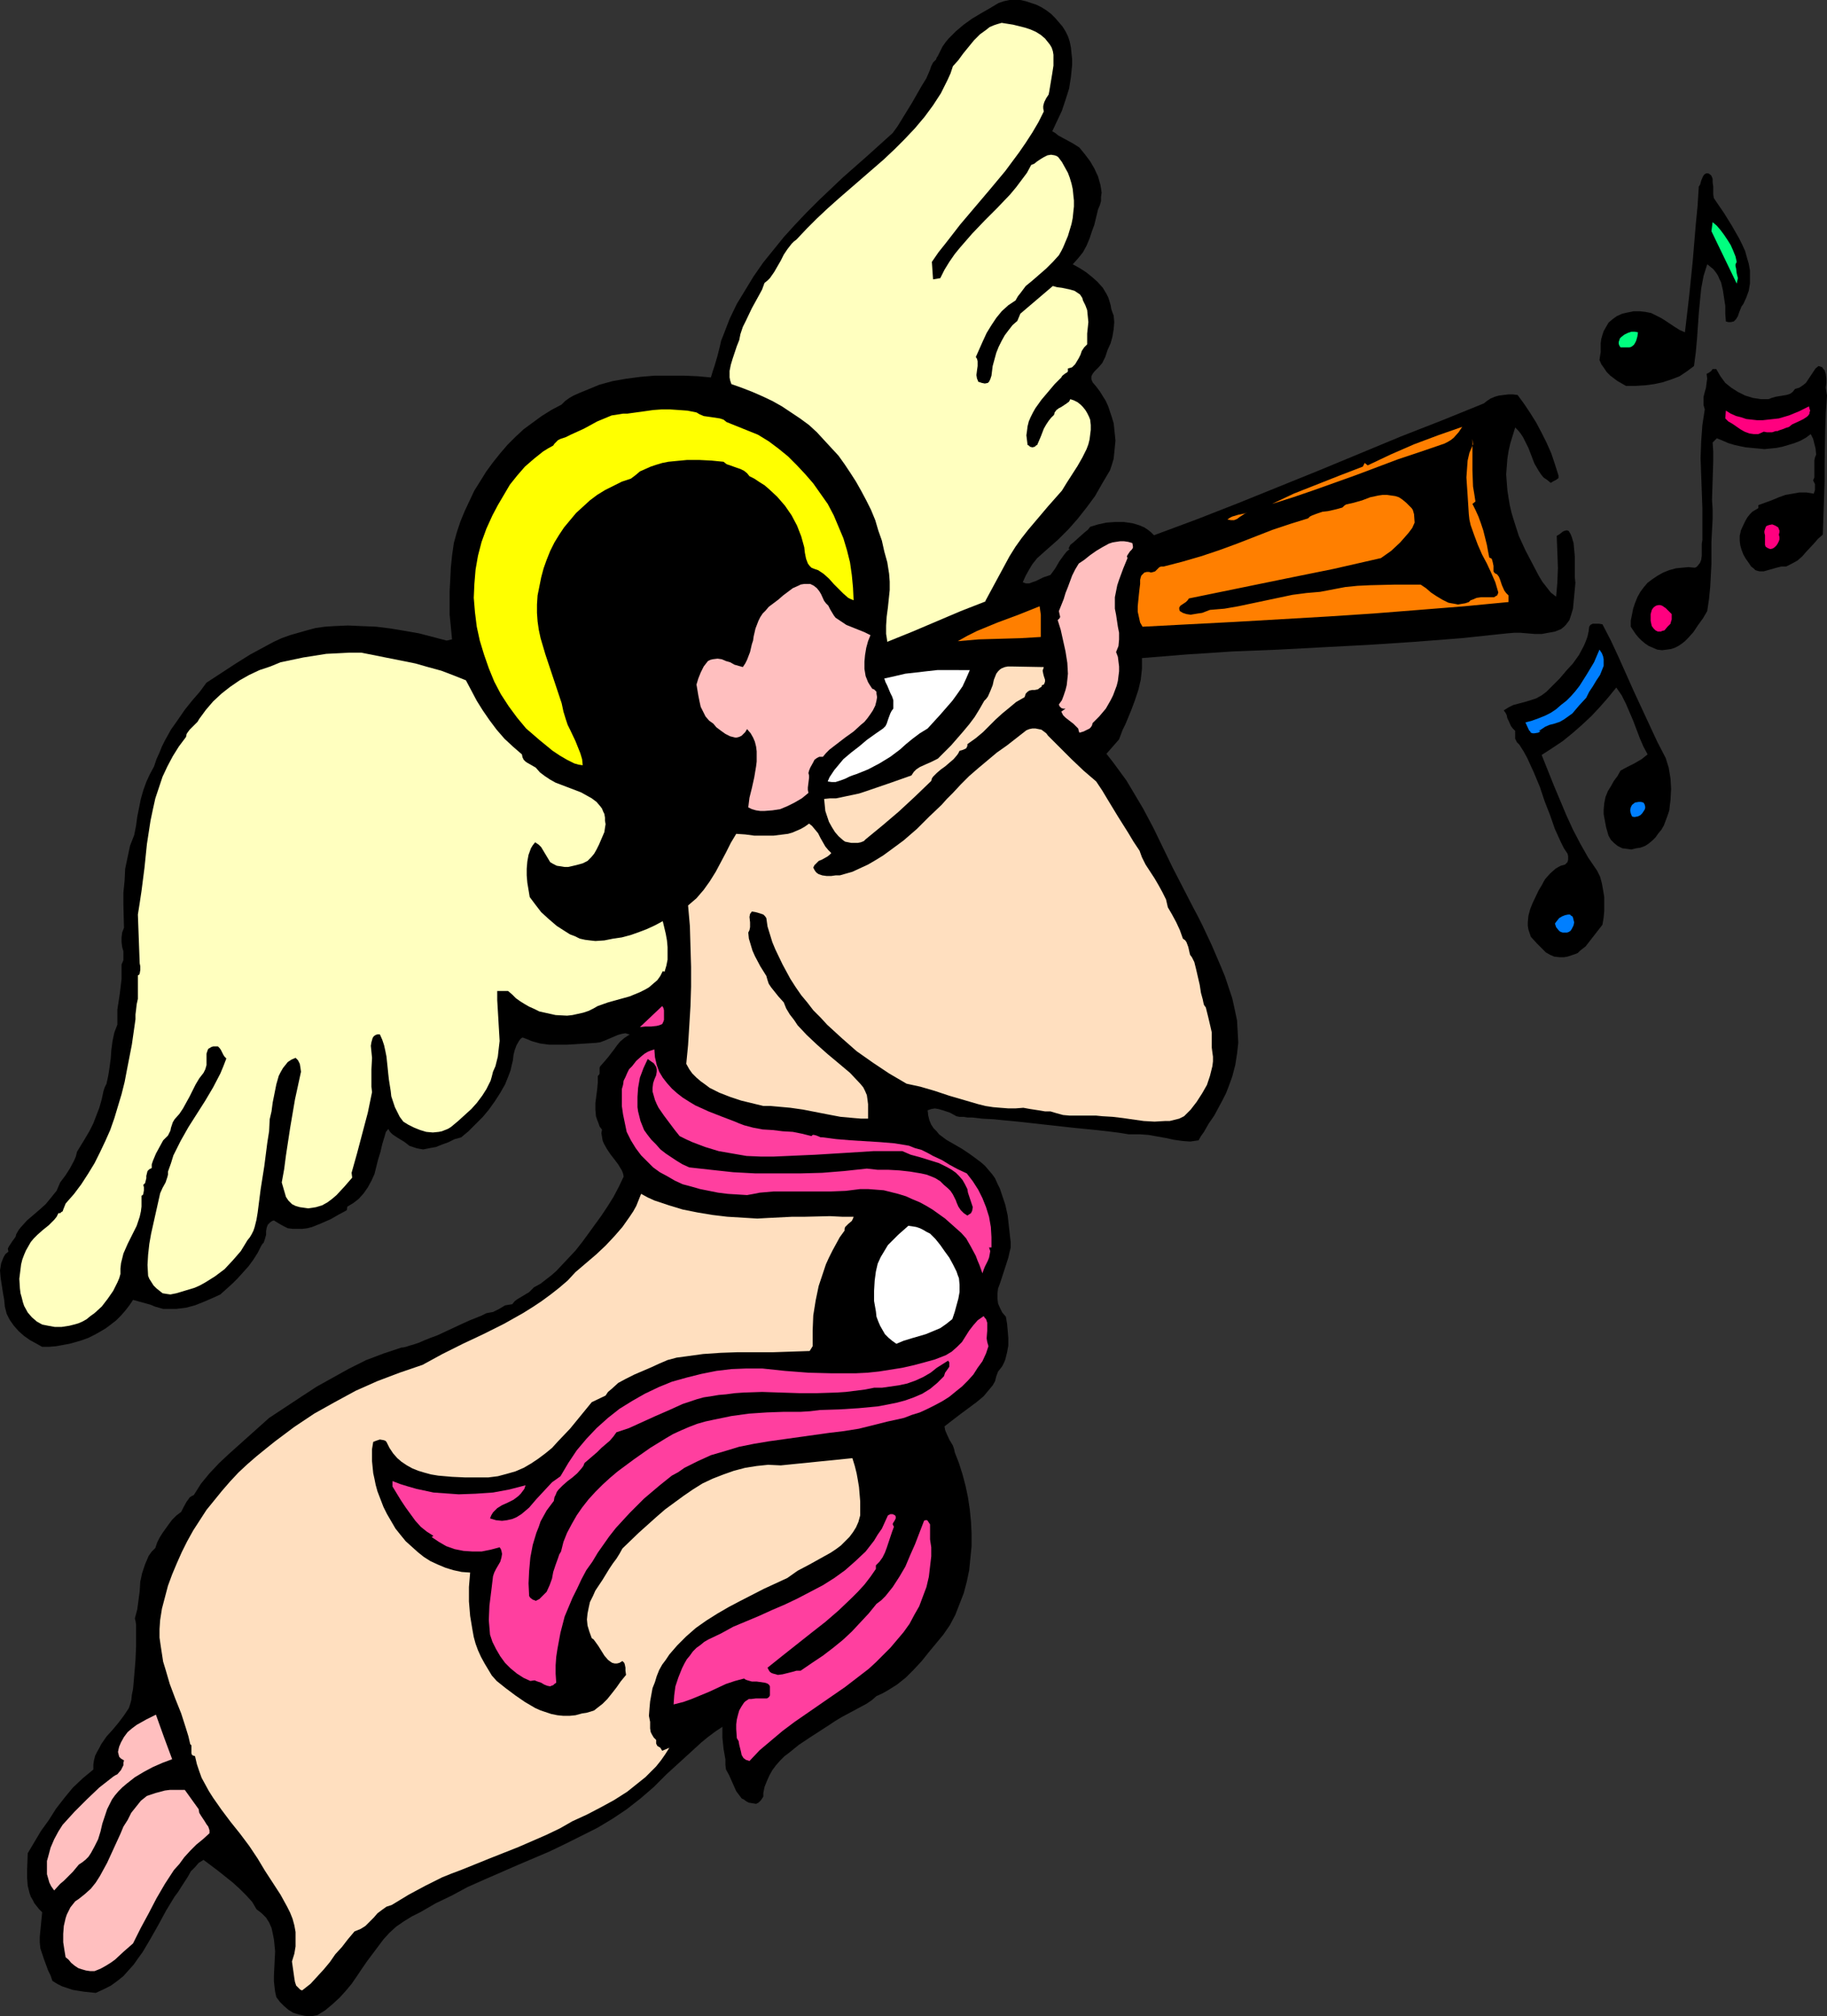 <?xml version="1.0" encoding="UTF-8" standalone="no"?>
<svg
   version="1.0"
   width="129.766mm"
   height="143.178mm"
   id="svg34"
   sodipodi:docname="Angel 16.wmf"
   xmlns:inkscape="http://www.inkscape.org/namespaces/inkscape"
   xmlns:sodipodi="http://sodipodi.sourceforge.net/DTD/sodipodi-0.dtd"
   xmlns="http://www.w3.org/2000/svg"
   xmlns:svg="http://www.w3.org/2000/svg">
  <rect width="100%" height="100%" fill="#333333" stroke="none"/>
  <sodipodi:namedview
     id="namedview34"
     pagecolor="#ffffff"
     bordercolor="#000000"
     borderopacity="0.25"
     inkscape:showpageshadow="2"
     inkscape:pageopacity="0.0"
     inkscape:pagecheckerboard="0"
     inkscape:deskcolor="#d1d1d1"
     inkscape:document-units="mm" />
  <defs
     id="defs1">
    <pattern
       id="WMFhbasepattern"
       patternUnits="userSpaceOnUse"
       width="6"
       height="6"
       x="0"
       y="0" />
  </defs>
  <path
     style="fill:#000000;fill-opacity:1;fill-rule:evenodd;stroke:none"
     d="m 287.163,11.149 0.323,1.616 0.162,1.616 0.162,1.454 v 1.616 l -0.323,3.232 -0.485,3.07 -0.97,3.07 -0.97,2.909 -1.293,2.747 -1.293,2.747 0.808,0.485 0.808,0.646 1.778,0.97 2.101,1.131 1.778,1.131 1.454,1.777 1.454,1.939 1.131,1.939 0.97,2.101 0.646,2.262 0.162,0.97 0.162,1.131 -0.162,1.131 v 1.131 l -0.323,1.131 -0.485,1.131 -0.97,4.04 -0.646,1.777 -0.646,1.939 -0.808,1.939 -0.97,1.777 -1.293,1.616 -1.454,1.616 1.778,0.97 1.778,1.131 1.616,1.293 1.454,1.293 1.454,1.616 0.97,1.616 0.485,0.97 0.323,0.97 0.323,1.131 0.162,0.97 0.323,0.97 0.323,0.808 0.162,1.777 -0.162,1.939 -0.323,1.939 -0.485,1.777 -0.808,1.777 -0.646,1.939 -0.808,1.616 -0.97,1.131 -1.131,1.131 -0.485,0.646 -0.323,0.646 v 0.808 l 0.323,0.808 0.97,1.131 0.97,1.293 0.808,1.293 0.808,1.293 0.646,1.454 0.485,1.454 0.485,1.454 0.485,1.616 0.162,1.454 0.162,1.616 0.162,1.616 -0.162,1.616 -0.162,1.616 -0.162,1.616 -0.485,1.616 -0.485,1.454 -2.101,3.555 -1.939,3.393 -2.262,3.07 -2.424,3.07 -2.424,2.747 -2.747,2.747 -2.747,2.424 -2.909,2.585 -0.646,0.808 -0.646,0.808 -0.97,1.616 -0.808,1.454 -0.808,1.777 0.808,0.323 h 0.97 l 0.808,-0.323 0.97,-0.323 0.97,-0.485 0.97,-0.485 0.97,-0.323 0.97,-0.323 1.293,-1.777 1.131,-1.939 1.293,-1.777 0.646,-0.808 0.808,-0.646 -0.323,-0.162 0.485,-0.97 0.808,-0.646 1.616,-1.454 1.454,-1.293 0.808,-0.646 0.646,-0.808 2.101,-0.646 2.262,-0.485 2.262,-0.162 h 2.424 l 2.262,0.323 1.131,0.323 0.97,0.323 1.131,0.485 0.97,0.646 0.808,0.646 0.808,0.808 11.312,-4.201 11.15,-4.363 21.978,-8.887 21.816,-9.049 11.15,-4.363 11.15,-4.524 0.808,-0.646 0.97,-0.646 1.131,-0.485 1.131,-0.323 1.293,-0.162 1.293,-0.162 h 1.131 l 1.293,0.162 1.778,2.424 1.616,2.424 1.616,2.585 1.454,2.747 1.293,2.585 1.293,2.909 0.97,2.909 0.97,3.07 v 0.323 0.323 l -0.646,0.485 -0.646,0.323 -0.808,0.485 -0.97,-0.808 -0.97,-0.646 -0.646,-0.808 -0.646,-0.97 -1.131,-1.939 -1.616,-4.201 -0.97,-1.939 -0.485,-0.97 -0.646,-0.97 -0.646,-0.808 -0.808,-0.808 -0.646,2.101 -0.646,2.101 -0.485,2.101 -0.323,2.101 -0.162,2.101 -0.162,2.101 0.162,2.101 0.162,2.101 0.323,2.101 0.323,1.939 0.485,2.101 0.646,2.101 1.293,4.04 1.778,3.878 1.778,3.393 1.778,3.393 0.97,1.616 1.131,1.454 1.131,1.454 1.454,1.131 0.162,-1.777 0.162,-1.939 0.162,-4.04 -0.162,-4.363 -0.162,-4.201 0.808,-0.485 0.808,-0.646 0.323,-0.162 0.485,-0.162 h 0.485 l 0.323,0.162 0.485,0.808 0.323,0.808 0.485,1.616 0.162,1.777 0.162,1.777 v 3.716 1.777 l 0.162,1.616 -0.162,1.777 -0.162,1.777 -0.323,3.393 -0.485,1.616 -0.485,1.454 -0.485,0.646 -0.485,0.646 -0.485,0.485 -0.808,0.646 -1.616,0.646 -1.778,0.323 -1.778,0.323 h -1.778 l -3.878,-0.323 h -1.778 l -1.939,0.162 -12.282,1.293 -12.443,0.97 -12.282,0.808 -12.282,0.646 -12.12,0.646 -12.282,0.485 -12.282,0.808 -11.958,0.97 v 1.454 1.454 l -0.162,1.454 -0.162,1.454 -0.646,2.747 -0.97,2.909 -0.97,2.585 -1.131,2.747 -0.485,1.131 -0.646,1.293 -0.97,2.585 -3.394,3.878 1.778,2.262 1.778,2.424 1.778,2.424 1.454,2.424 3.07,5.171 2.747,5.171 5.171,10.665 2.747,5.332 2.747,5.332 1.293,2.424 1.293,2.585 2.424,5.171 2.424,5.655 1.131,2.747 0.97,2.909 0.97,2.909 0.646,2.909 0.646,3.07 0.162,2.909 0.162,3.07 -0.323,2.909 -0.485,3.07 -0.808,3.07 -0.808,2.262 -0.808,2.101 -0.97,1.939 -1.131,2.101 -1.131,2.101 -1.454,2.101 -1.293,2.262 -0.808,1.131 -0.646,1.131 -1.131,0.162 -1.131,0.162 -2.101,-0.162 -2.262,-0.323 -2.262,-0.485 -4.525,-0.808 -2.262,-0.162 h -2.262 -0.808 l -0.97,-0.162 -0.97,-0.162 -1.131,-0.162 -1.293,-0.162 -1.293,-0.162 -2.909,-0.323 -3.232,-0.323 -3.232,-0.323 -7.272,-0.808 -7.272,-0.808 -3.394,-0.323 -3.232,-0.323 -3.07,-0.162 -2.747,-0.323 h -1.293 l -0.97,-0.162 h -1.131 l -0.808,-0.162 -1.778,-0.97 -1.939,-0.646 -1.131,-0.323 -0.97,-0.162 -0.97,0.162 -0.97,0.323 0.162,1.454 0.323,1.293 0.485,1.131 0.646,0.97 0.808,0.808 0.646,0.808 1.939,1.454 4.202,2.424 1.939,1.293 1.778,1.293 1.293,0.97 1.131,0.97 0.97,1.131 0.97,1.131 0.808,1.131 0.646,1.454 0.646,1.293 0.485,1.454 0.97,2.909 0.646,2.909 0.323,2.909 0.323,2.909 0.162,1.293 v 1.454 l -0.323,1.293 -0.323,1.454 -1.778,5.494 -0.485,1.454 -0.485,1.293 -0.162,1.293 v 1.454 l 0.162,1.293 0.485,1.131 0.646,1.293 0.97,1.131 0.323,1.939 0.162,1.777 0.162,1.939 v 2.101 l -0.323,1.777 -0.485,1.939 -0.323,0.808 -0.485,0.97 -0.485,0.646 -0.646,0.808 -0.485,1.293 -0.323,1.293 -0.646,1.131 -0.808,0.97 -0.808,0.97 -0.808,0.97 -1.939,1.616 -4.363,3.232 -2.101,1.616 -2.101,1.616 0.162,0.97 0.323,0.808 0.808,1.777 0.97,1.616 0.323,0.97 0.162,0.808 1.131,2.909 0.97,3.07 0.808,3.07 0.646,3.07 0.485,3.232 0.323,3.232 0.162,3.232 v 3.393 l -0.323,3.232 -0.323,3.232 -0.646,3.07 -0.808,3.07 -1.131,2.909 -1.131,2.909 -1.454,2.747 -1.778,2.585 -3.878,4.686 -1.939,2.424 -2.101,2.262 -2.101,2.101 -2.424,1.939 -2.586,1.616 -1.454,0.808 -1.454,0.646 -1.293,1.131 -1.454,0.97 -6.626,3.555 -1.616,0.97 -1.454,0.97 -2.747,1.777 -2.747,1.777 -2.909,1.939 -2.586,2.101 -1.293,0.97 -1.131,1.131 -1.131,1.293 -0.97,1.293 -0.808,1.454 -0.646,1.454 -0.646,1.616 -0.323,1.616 v 0.485 0.485 l -0.323,0.485 -0.323,0.485 -0.646,0.646 -0.323,0.162 -0.323,0.162 -0.97,-0.162 -0.97,-0.162 -0.646,-0.323 -0.646,-0.485 -0.646,-0.323 -0.485,-0.646 -0.97,-1.293 -1.293,-2.909 -0.646,-1.454 -0.808,-1.454 -0.162,-1.293 v -1.454 l -0.485,-2.747 -0.323,-3.07 v -1.454 -1.454 l -1.939,1.293 -1.939,1.454 -1.778,1.454 -1.939,1.777 -3.717,3.393 -3.717,3.393 -1.616,1.616 -1.778,1.777 -3.555,3.07 -3.717,2.909 -3.878,2.585 -4.04,2.424 -4.202,2.101 -4.202,2.101 -4.363,2.101 -8.726,3.716 -8.888,3.878 -4.363,1.939 -4.202,2.262 -4.363,2.101 -4.202,2.424 -2.262,1.131 -2.101,1.293 -2.101,1.454 -1.778,1.616 -1.616,1.777 -1.454,1.939 -2.909,3.878 -1.454,2.101 -1.293,1.939 -1.454,2.101 -1.616,1.939 -1.616,1.777 -1.939,1.777 -1.939,1.616 -2.101,1.293 -1.778,0.323 -1.616,-0.162 -1.454,-0.323 -1.616,-0.485 -1.293,-0.808 -1.131,-0.97 -1.131,-1.131 -0.97,-1.293 -0.323,-1.454 -0.162,-1.293 -0.162,-1.454 v -1.616 l 0.162,-3.232 0.162,-3.232 -0.162,-1.616 -0.162,-1.616 -0.323,-1.616 -0.323,-1.454 -0.646,-1.454 -0.808,-1.293 -1.131,-1.131 -1.454,-1.131 -1.131,-1.939 -1.616,-1.777 -1.778,-1.777 -1.778,-1.616 -4.04,-3.232 -1.939,-1.454 -1.939,-1.454 -1.293,0.808 -0.97,1.131 -1.131,1.131 -0.808,1.454 -1.778,2.747 -0.808,1.293 -0.97,1.293 -2.262,3.716 -2.101,3.878 -2.101,3.716 -2.101,3.555 -1.293,1.777 -1.131,1.616 -1.454,1.616 -1.293,1.454 -1.616,1.293 -1.778,1.293 -1.939,0.97 -2.101,0.97 -3.07,-0.323 -3.07,-0.485 -1.454,-0.485 -1.454,-0.485 -1.293,-0.646 -1.293,-0.808 -0.485,-1.454 -0.646,-1.293 -1.131,-3.07 -0.485,-1.454 -0.485,-1.454 -0.162,-1.616 v -1.454 l 0.646,-6.625 -0.808,-0.808 -0.646,-0.808 -0.646,-0.808 -0.485,-0.97 -0.485,-0.808 -0.323,-0.97 -0.485,-1.939 -0.162,-2.101 v -2.101 l 0.162,-4.524 3.555,-5.979 2.101,-2.909 1.939,-3.07 2.262,-2.909 2.262,-2.747 2.747,-2.585 2.747,-2.262 v -1.293 l 0.162,-1.131 0.323,-1.293 0.485,-0.97 0.646,-1.131 0.485,-0.97 1.454,-2.101 1.616,-1.777 0.808,-0.97 0.808,-0.97 1.454,-1.939 1.293,-1.939 0.323,-0.97 0.323,-1.131 0.162,-1.454 0.323,-1.616 0.162,-1.777 0.162,-1.939 0.323,-3.878 0.162,-3.716 v -1.777 -1.616 -1.454 -1.131 l -0.162,-0.97 -0.162,-0.646 0.646,-2.424 0.323,-2.424 0.323,-2.424 0.162,-2.585 0.485,-2.262 0.808,-2.424 0.485,-1.131 0.485,-1.131 0.808,-1.131 0.97,-0.97 0.485,-1.454 0.646,-1.293 0.808,-1.293 0.808,-1.131 0.808,-1.131 0.97,-1.293 1.131,-1.131 1.293,-0.97 0.646,-1.293 0.808,-1.454 0.485,-0.646 0.323,-0.485 0.485,-0.323 0.646,-0.323 1.939,-3.07 2.262,-2.747 2.586,-2.747 2.586,-2.424 10.827,-9.695 8.565,-5.655 4.202,-2.747 4.363,-2.424 4.363,-2.424 4.525,-2.262 4.686,-1.777 2.424,-0.808 2.424,-0.808 h 0.323 l 0.808,-0.162 0.97,-0.323 1.131,-0.323 1.454,-0.485 1.454,-0.646 1.616,-0.646 1.778,-0.646 6.949,-3.232 1.778,-0.808 1.616,-0.646 1.616,-0.646 1.293,-0.646 0.808,-0.162 0.97,-0.162 1.616,-0.808 1.616,-0.97 0.97,-0.162 0.97,-0.162 0.646,-0.808 0.646,-0.485 1.616,-0.97 1.616,-0.97 0.646,-0.646 0.646,-0.646 1.778,-0.97 1.454,-1.131 1.454,-1.131 1.293,-1.131 2.586,-2.747 2.586,-2.747 1.778,-2.262 1.778,-2.424 3.394,-4.686 1.616,-2.424 1.616,-2.585 1.454,-2.747 1.293,-2.747 -0.162,-0.808 -0.323,-0.808 -0.97,-1.616 -0.97,-1.293 -1.131,-1.454 -0.97,-1.454 -0.808,-1.454 -0.323,-0.808 -0.162,-0.97 -0.162,-0.97 0.162,-0.97 -0.646,-0.808 -0.323,-0.97 -0.323,-0.808 -0.323,-0.97 -0.162,-1.777 v -1.777 l 0.485,-3.716 0.162,-1.777 v -1.777 l 0.323,-0.323 0.162,-0.323 v -1.293 -0.323 l 0.162,-0.323 1.131,-1.293 0.97,-1.131 1.616,-2.101 0.808,-1.131 0.808,-0.97 1.131,-0.97 1.454,-0.97 -0.646,-0.162 -0.485,-0.162 -0.97,0.162 -1.131,0.323 -1.131,0.485 -2.262,0.97 -1.293,0.485 -1.131,0.162 -2.586,0.162 -2.586,0.162 -2.586,0.162 h -2.424 -2.424 l -2.424,-0.323 -2.262,-0.646 -1.131,-0.485 -1.293,-0.485 -0.485,0.323 -0.485,0.646 -0.646,1.131 -0.485,1.293 -0.323,1.293 -0.162,1.454 -0.323,1.293 -0.323,1.454 -0.485,1.293 -0.97,2.424 -1.293,2.262 -1.454,2.262 -1.616,2.262 -1.616,1.939 -1.939,1.939 -1.939,1.939 -1.939,1.616 -1.778,0.485 -1.616,0.808 -1.778,0.646 -1.616,0.646 -1.778,0.323 -1.616,0.323 -0.97,-0.162 -0.808,-0.162 -0.97,-0.323 -0.97,-0.323 -0.808,-0.646 -0.646,-0.485 -1.616,-0.97 -1.454,-0.97 -0.646,-0.646 -0.485,-0.808 -0.646,0.808 -0.323,1.131 -0.646,2.101 -0.485,2.101 -0.646,2.101 -0.485,1.939 -0.485,1.939 -0.808,1.777 -0.97,1.777 -1.131,1.616 -1.293,1.454 -1.454,1.131 -1.616,0.97 -0.162,0.97 -2.101,1.131 -1.131,0.646 -1.131,0.646 -2.586,1.131 -2.424,0.97 -1.293,0.323 -1.293,0.162 H 79.83 78.538 l -1.293,-0.162 -1.293,-0.646 -1.131,-0.646 -1.293,-0.808 -0.485,0.162 -0.485,0.323 -0.323,0.323 -0.323,0.323 -0.323,0.808 -0.162,0.97 v 0.97 l -0.323,1.131 -0.323,0.97 -0.323,0.323 -0.323,0.485 -0.97,1.939 -1.131,1.777 -1.293,1.777 -1.454,1.616 -1.454,1.616 -1.454,1.454 -3.232,2.909 -2.101,0.97 -2.262,0.97 -2.424,0.97 -2.424,0.646 -2.586,0.323 H 46.218 44.925 43.794 l -1.131,-0.323 -1.131,-0.323 -1.131,-0.485 -4.686,-1.293 -0.97,1.454 -1.131,1.454 -1.131,1.293 -1.293,1.293 -1.454,1.131 -1.293,0.97 -1.616,0.97 -1.454,0.808 -1.616,0.808 -1.778,0.646 -1.616,0.485 -1.778,0.485 -1.778,0.323 -1.778,0.323 -1.939,0.162 H 11.312 L 9.858,360.656 8.08,359.686 6.464,358.555 5.01,357.263 3.717,355.808 2.586,354.192 1.778,352.577 1.293,350.638 1.131,348.86 0.808,347.083 0.162,342.882 0,340.943 l 0.162,-0.97 0.162,-0.97 0.323,-0.808 0.323,-0.808 0.485,-0.808 0.808,-0.646 -0.162,-0.808 0.323,-0.646 0.323,-0.485 0.323,-0.485 0.323,-0.485 0.485,-0.646 0.323,-0.485 0.162,-0.646 0.646,-1.131 0.646,-0.808 1.616,-1.777 3.394,-2.909 1.616,-1.454 1.454,-1.777 0.646,-0.808 0.808,-0.97 0.485,-1.131 0.485,-1.131 1.454,-1.939 1.131,-1.777 1.131,-2.101 0.485,-1.131 0.323,-1.293 2.262,-3.716 1.131,-1.939 0.97,-1.939 0.808,-2.101 0.808,-2.101 0.646,-2.262 0.485,-2.262 0.323,-0.97 0.485,-0.97 0.485,-2.262 0.323,-2.101 0.323,-2.424 0.162,-2.262 0.323,-2.424 0.485,-2.262 0.808,-2.101 v -1.939 -2.101 l 0.646,-4.201 0.485,-4.04 v -1.939 -1.939 l 0.485,-1.131 v -1.131 -1.293 l -0.323,-1.131 -0.162,-1.293 v -1.293 l 0.162,-1.293 0.485,-1.293 -0.162,-6.302 v -3.07 l 0.323,-3.232 0.162,-3.232 0.646,-3.07 0.646,-3.07 1.131,-2.909 0.485,-2.424 0.323,-2.424 0.97,-4.848 0.646,-2.262 0.808,-2.262 0.97,-2.101 1.131,-2.101 0.646,-1.939 0.808,-1.777 0.646,-1.616 0.808,-1.616 1.616,-2.909 1.939,-2.747 1.778,-2.585 1.939,-2.424 2.101,-2.424 1.778,-2.424 7.918,-5.171 3.878,-2.424 4.202,-2.262 2.101,-1.131 2.101,-0.97 2.262,-0.808 2.262,-0.646 2.262,-0.646 2.424,-0.646 2.424,-0.323 2.424,-0.162 3.717,-0.162 3.717,0.162 3.878,0.162 3.878,0.485 3.878,0.646 3.717,0.646 3.717,0.97 3.717,0.97 1.454,-0.323 -0.323,-3.393 -0.323,-3.232 v -3.232 -3.07 l 0.162,-3.07 0.162,-3.232 0.323,-3.232 0.485,-3.393 0.808,-2.909 0.97,-2.909 1.131,-2.747 1.293,-2.747 1.293,-2.747 1.616,-2.585 1.616,-2.585 1.778,-2.424 1.939,-2.424 1.939,-2.262 2.101,-2.101 2.262,-2.101 2.424,-1.777 2.424,-1.777 2.586,-1.616 2.747,-1.454 0.97,-0.97 1.131,-0.808 1.131,-0.646 1.454,-0.646 2.747,-1.131 2.747,-1.131 3.555,-0.97 3.717,-0.646 3.717,-0.485 3.878,-0.323 h 3.878 3.878 l 3.717,0.162 3.555,0.323 0.485,-1.616 0.485,-1.454 0.808,-2.747 0.646,-2.585 0.323,-1.454 0.646,-1.616 1.616,-4.201 1.939,-4.04 2.262,-3.716 2.262,-3.716 2.586,-3.716 2.747,-3.393 2.747,-3.393 3.07,-3.393 3.07,-3.232 3.232,-3.232 6.464,-6.14 6.787,-5.979 6.626,-5.979 1.293,-1.777 1.293,-2.101 2.586,-4.201 2.586,-4.524 1.293,-2.101 0.97,-2.262 0.162,-0.485 0.162,-0.485 0.485,-0.97 0.808,-0.808 0.162,-0.485 0.323,-0.485 0.646,-1.293 0.646,-1.293 0.808,-1.131 0.808,-0.97 1.939,-1.939 2.101,-1.777 2.262,-1.616 2.424,-1.454 2.262,-1.293 2.424,-1.454 1.454,-0.485 L 271.003,0 h 1.454 1.454 l 1.454,0.323 1.454,0.485 1.454,0.485 1.293,0.646 1.293,0.808 1.293,0.97 1.131,1.131 0.97,1.131 0.97,1.131 0.808,1.293 0.646,1.293 z"
     id="path1" />
  <path
     style="fill:#ffffbf;fill-opacity:1;fill-rule:evenodd;stroke:none"
     d="m 280.537,10.341 0.646,0.808 0.646,0.808 0.485,0.808 0.323,0.97 0.162,0.97 v 0.97 1.939 l -0.323,2.101 -0.323,1.939 -0.323,1.939 -0.162,0.97 -0.162,0.808 -0.646,0.97 -0.485,0.97 -0.162,0.485 -0.162,0.646 v 0.646 l 0.162,0.808 -1.454,2.909 -1.616,2.747 -1.778,2.747 -1.778,2.585 -3.717,5.009 -4.04,4.848 -8.08,9.533 -3.878,5.009 -1.939,2.424 -1.778,2.585 0.323,4.686 1.939,-0.323 1.131,-2.262 1.293,-2.101 1.454,-2.101 1.454,-1.777 3.232,-3.716 3.394,-3.555 3.394,-3.393 3.394,-3.555 1.616,-1.939 1.454,-1.939 1.454,-1.939 1.131,-2.101 0.808,-0.323 0.808,-0.646 0.97,-0.646 0.808,-0.485 0.97,-0.485 0.97,-0.162 0.97,0.162 0.485,0.162 0.485,0.323 0.97,1.293 0.808,1.454 0.808,1.454 0.485,1.293 0.485,1.616 0.323,1.454 0.162,1.616 0.162,1.454 v 1.616 l -0.162,1.454 -0.162,1.616 -0.323,1.616 -0.97,3.232 -1.293,3.07 -0.485,0.97 -0.646,1.131 -1.616,1.777 -1.778,1.777 -3.717,3.232 -1.778,1.454 -1.454,1.939 -0.646,0.808 -0.646,1.131 -1.939,1.293 -1.778,1.616 -1.454,1.777 -1.293,1.939 -1.293,2.101 -0.97,2.101 -1.939,4.363 0.323,0.485 0.162,0.646 v 1.293 l -0.162,1.131 -0.162,1.293 0.162,0.97 0.162,0.323 0.162,0.485 0.485,0.162 0.485,0.162 0.808,0.162 0.808,-0.162 0.323,-0.323 0.323,-0.646 0.323,-0.97 0.162,-1.293 0.162,-1.293 0.485,-1.777 0.485,-1.777 0.646,-1.616 0.808,-1.616 0.808,-1.454 0.97,-1.293 1.131,-1.454 1.293,-1.131 0.808,-1.939 8.726,-7.433 1.131,0.323 1.293,0.162 2.262,0.485 1.131,0.323 0.97,0.646 0.485,0.323 0.323,0.485 0.323,0.485 0.162,0.646 0.323,0.646 0.323,0.646 0.485,1.293 0.162,1.616 0.162,1.616 -0.323,3.07 v 1.454 1.454 l -0.808,0.808 -0.646,0.97 -0.323,0.97 -0.485,0.97 -0.485,0.808 -0.485,0.808 -0.808,0.808 -0.485,0.162 -0.646,0.162 v 0.485 0.323 l -0.323,0.323 -0.323,0.162 -0.646,0.485 -0.323,0.323 -0.162,0.323 -1.778,1.777 -1.778,2.101 -1.778,2.101 -1.616,2.262 -0.646,1.131 -0.646,1.293 -0.485,1.131 -0.323,1.293 -0.162,1.293 -0.162,1.131 0.162,1.293 0.162,1.293 0.323,0.162 0.323,0.323 0.646,0.162 0.646,-0.162 0.323,-0.323 0.323,-0.162 0.97,-2.262 0.808,-2.101 0.646,-1.131 0.646,-0.97 0.646,-0.808 0.808,-0.808 0.162,-0.646 0.485,-0.646 0.646,-0.485 0.646,-0.323 1.454,-0.97 0.646,-0.485 0.323,-0.646 0.97,0.323 0.97,0.485 0.808,0.646 0.646,0.646 0.646,0.808 0.485,0.808 0.485,0.97 0.323,0.808 0.162,1.454 v 1.293 l -0.162,1.293 -0.162,1.293 -0.323,1.293 -0.485,1.293 -1.131,2.262 -1.293,2.262 -1.454,2.262 -1.454,2.262 -1.293,2.101 -3.717,4.201 -3.555,4.201 -1.778,2.101 -1.778,2.262 -1.616,2.262 -1.616,2.585 -6.464,11.957 v 0.162 l -6.626,2.585 -6.464,2.747 -6.464,2.747 -6.787,2.747 -0.162,-1.131 -0.162,-0.97 v -2.262 l 0.162,-2.424 0.323,-2.424 0.485,-4.686 v -2.262 l -0.162,-2.101 -0.485,-3.07 -0.808,-2.909 -0.646,-2.909 -0.97,-2.747 -0.808,-2.747 -1.131,-2.747 -1.293,-2.585 -1.293,-2.424 -1.454,-2.585 -1.454,-2.262 -1.616,-2.424 -1.616,-2.262 -1.939,-2.101 -1.939,-2.101 -1.939,-2.101 -2.101,-1.939 -2.424,-1.777 -2.424,-1.616 -2.424,-1.616 -2.586,-1.454 -2.747,-1.293 -2.586,-1.131 -2.909,-1.131 -2.747,-0.97 -0.323,-0.97 -0.162,-0.808 v -1.777 l 0.323,-1.616 0.485,-1.616 1.131,-3.393 0.646,-1.616 0.323,-1.616 0.646,-1.939 0.808,-1.616 1.616,-3.393 1.778,-3.232 0.97,-1.777 0.646,-1.777 0.808,-0.646 0.646,-0.646 1.131,-1.616 1.778,-3.07 0.808,-1.616 0.97,-1.454 1.131,-1.454 0.646,-0.646 0.646,-0.485 2.747,-2.909 2.747,-2.747 2.747,-2.585 3.07,-2.747 12.12,-10.503 2.909,-2.747 2.747,-2.747 2.747,-2.909 2.586,-3.07 2.262,-3.07 2.101,-3.232 1.778,-3.555 0.808,-1.777 0.646,-1.939 1.454,-1.616 1.293,-1.777 1.454,-1.777 1.454,-1.777 1.616,-1.616 1.778,-1.293 0.808,-0.646 1.131,-0.485 0.97,-0.323 1.131,-0.323 3.07,0.485 3.232,0.808 1.454,0.485 1.454,0.646 1.293,0.808 z"
     id="path2" />
  <path
     style="fill:#000000;fill-opacity:1;fill-rule:evenodd;stroke:none"
     d="m 460.721,54.131 2.101,3.07 2.101,3.393 1.939,3.393 0.808,1.616 0.808,1.777 0.485,1.777 0.485,1.616 0.323,1.777 v 1.777 1.777 l -0.323,1.939 -0.646,1.777 -0.808,1.777 -0.485,0.646 -0.323,0.808 -0.323,0.808 -0.323,0.97 -0.485,0.808 -0.646,0.646 -0.808,0.162 h -0.646 l -0.646,-0.162 -0.162,-2.101 v -2.101 l -0.323,-2.101 -0.323,-2.101 -0.485,-2.101 -0.485,-0.97 -0.323,-0.808 -0.646,-0.97 -0.646,-0.808 -0.808,-0.646 -0.808,-0.646 -0.97,3.07 -0.646,3.393 -0.323,3.232 -0.323,3.393 -0.485,6.948 -0.323,3.555 -0.485,3.716 -1.939,1.454 -1.939,1.293 -2.101,0.808 -2.424,0.808 -2.262,0.485 -2.424,0.323 -2.586,0.162 h -2.586 l -2.262,-1.293 -1.939,-1.454 -0.97,-0.97 -0.646,-0.97 -0.808,-1.131 -0.485,-1.131 0.162,-1.131 0.162,-0.97 V 92.103 l 0.162,-1.131 0.323,-1.131 0.323,-0.97 0.646,-1.131 0.646,-1.131 1.131,-0.97 1.131,-0.808 1.454,-0.646 1.454,-0.323 1.616,-0.323 h 1.616 l 1.454,0.162 1.616,0.323 1.293,0.646 1.293,0.646 1.293,0.808 2.424,1.616 1.293,0.808 1.454,0.646 1.131,-9.695 0.97,-9.533 0.808,-9.695 0.485,-5.009 0.323,-5.171 0.323,-0.485 0.162,-0.485 0.162,-0.646 0.485,-1.131 0.323,-0.485 0.485,-0.323 h 0.646 l 0.485,0.323 0.323,0.323 0.323,0.808 V 48.96 l 0.162,1.131 v 2.101 l 0.162,0.97 0.323,0.485 z"
     id="path3" />
  <path
     style="fill:#00ff7f;fill-opacity:1;fill-rule:evenodd;stroke:none"
     d="m 466.215,70.289 -0.162,0.323 -0.162,0.323 v 0.485 l 0.162,0.646 0.162,1.293 0.323,1.293 -0.323,1.454 -6.787,-14.058 0.323,-2.424 1.131,0.97 0.97,1.131 0.97,1.293 0.97,1.454 0.808,1.293 0.646,1.454 0.646,1.616 z"
     id="path4" />
  <path
     style="fill:#00ff7f;fill-opacity:1;fill-rule:evenodd;stroke:none"
     d="m 439.713,89.194 -0.162,1.131 -0.323,1.131 -0.323,0.646 -0.323,0.485 -0.646,0.485 -0.485,0.162 h -2.424 l -0.323,-0.485 -0.162,-0.485 v -0.485 l 0.162,-0.485 0.162,-0.485 0.323,-0.323 0.808,-0.646 0.97,-0.485 0.97,-0.323 h 0.97 z"
     id="path5" />
  <path
     style="fill:#000000;fill-opacity:1;fill-rule:evenodd;stroke:none"
     d="m 490.455,106.161 -0.323,4.524 -0.162,4.524 -0.162,9.372 v 4.686 l -0.162,4.848 -0.162,4.686 -0.162,4.686 -1.293,1.131 -0.97,1.131 -2.262,2.424 -0.97,1.131 -1.293,1.131 -1.454,0.808 -1.616,0.808 h -1.293 l -1.293,0.323 -1.131,0.323 -1.131,0.323 -1.131,0.323 h -1.131 l -0.646,-0.162 -0.485,-0.162 -0.485,-0.485 -0.646,-0.485 -0.646,-0.97 -0.808,-1.131 -0.646,-1.131 -0.485,-1.293 -0.323,-1.131 -0.162,-1.293 v -1.293 l 0.323,-1.454 0.808,-1.777 0.485,-0.97 0.485,-0.808 0.646,-0.808 0.646,-0.646 0.808,-0.485 0.808,-0.485 v -0.808 0 l 1.778,-0.646 1.778,-0.646 1.939,-0.808 1.778,-0.646 1.939,-0.323 1.778,-0.323 h 1.939 l 1.939,0.323 0.323,-0.97 v -0.808 -0.808 l -0.485,-0.97 0.323,-0.808 v -0.808 -1.939 -1.777 l 0.162,-0.808 0.323,-0.808 -0.162,-1.616 -0.323,-1.293 -0.323,-1.293 -0.646,-1.293 -1.293,0.97 -1.454,0.808 -1.616,0.646 -1.616,0.485 -1.616,0.485 -1.616,0.323 -1.616,0.162 -1.616,0.162 -1.616,-0.162 -1.778,-0.162 -1.616,-0.162 -1.616,-0.323 -1.454,-0.323 -1.616,-0.485 -1.454,-0.646 -1.616,-0.646 -1.131,1.131 0.162,2.424 v 2.585 l -0.162,5.171 -0.162,5.171 0.162,2.585 v 2.585 l -0.162,3.07 -0.162,3.07 v 3.07 2.909 l -0.162,3.07 -0.162,3.07 -0.323,3.232 -0.485,3.232 -1.131,1.939 -1.293,1.777 -1.293,1.939 -1.454,1.616 -0.808,0.808 -0.808,0.646 -0.97,0.646 -0.97,0.485 -0.97,0.323 -1.131,0.162 -1.293,0.162 -1.293,-0.162 -1.131,-0.485 -1.131,-0.485 -0.97,-0.646 -0.97,-0.808 -0.808,-0.808 -0.808,-0.97 -0.646,-0.97 -0.646,-0.97 v -1.616 l 0.323,-1.616 0.323,-1.616 0.485,-1.454 0.646,-1.616 0.808,-1.454 0.97,-1.293 0.97,-1.131 1.293,-0.97 1.454,-0.97 1.454,-0.808 1.616,-0.646 1.778,-0.485 1.616,-0.162 1.778,-0.162 1.616,0.162 0.485,-0.162 0.323,-0.323 0.646,-0.808 0.323,-0.808 0.162,-1.131 v -3.232 l 0.162,-0.97 v -4.201 -4.363 l -0.162,-4.524 -0.162,-4.363 -0.162,-4.524 0.162,-4.524 0.323,-4.363 0.323,-2.101 0.323,-2.101 -0.323,-1.131 v -1.131 -1.131 l 0.323,-1.293 0.323,-1.131 0.162,-1.293 0.162,-1.131 -0.162,-1.293 0.323,-0.162 0.323,-0.162 0.646,-0.485 0.323,-0.485 h 0.485 0.485 l 1.131,1.939 1.293,1.777 1.616,1.293 1.778,1.131 1.939,0.97 2.101,0.646 2.101,0.323 h 2.101 l 0.808,-0.323 1.131,-0.323 0.97,-0.162 0.97,-0.162 0.97,-0.162 0.97,-0.323 0.646,-0.485 0.646,-0.808 1.131,-0.323 0.97,-0.646 0.808,-0.646 0.646,-0.97 1.293,-1.939 0.646,-0.97 0.808,-0.646 0.485,0.162 0.485,0.162 0.323,0.485 0.323,0.323 0.323,0.97 0.162,1.293 v 1.131 l -0.162,1.293 0.162,1.131 z"
     id="path6" />
  <path
     style="fill:#ff007f;fill-opacity:1;fill-rule:evenodd;stroke:none"
     d="m 480.275,114.563 -0.97,0.323 -0.808,0.323 -0.97,0.323 -0.323,0.162 h -0.485 l -0.97,0.323 h -0.646 -0.808 l -0.808,-0.162 -1.454,0.646 h -1.293 l -1.131,-0.162 -1.293,-0.485 -1.131,-0.646 -2.101,-1.454 -1.131,-0.646 -0.808,-0.808 0.162,-2.101 1.293,0.808 1.454,0.646 1.293,0.323 1.454,0.485 1.454,0.162 1.454,0.162 h 1.454 l 1.454,-0.162 2.909,-0.323 2.747,-0.808 2.747,-1.131 2.586,-1.293 0.162,0.646 0.162,0.485 -0.162,0.485 v 0.323 l -0.323,0.485 -0.323,0.323 -0.97,0.646 -0.97,0.485 -2.101,0.97 z"
     id="path7" />
  <path
     style="fill:#ffff00;fill-opacity:1;fill-rule:evenodd;stroke:none"
     d="m 203.454,116.664 2.909,1.777 2.586,1.939 2.586,2.101 2.424,2.424 2.262,2.424 2.101,2.424 1.939,2.747 1.939,2.747 1.616,3.07 1.293,3.07 1.293,3.07 0.97,3.232 0.808,3.232 0.485,3.393 0.323,3.393 0.162,3.393 -0.808,-0.323 -0.646,-0.323 -1.293,-1.131 -1.293,-1.293 -1.293,-1.293 -1.293,-1.454 -1.454,-1.293 -1.454,-0.97 -0.97,-0.323 -0.808,-0.323 -0.485,-0.485 -0.485,-0.646 -0.485,-1.293 -0.323,-1.616 -0.162,-1.454 -0.808,-2.909 -1.131,-2.909 -1.454,-2.747 -1.778,-2.585 -2.101,-2.424 -2.262,-2.101 -1.131,-0.97 -1.293,-0.808 -1.454,-0.97 -1.293,-0.646 -0.646,-0.808 -0.808,-0.646 -0.97,-0.485 -0.97,-0.323 -1.778,-0.646 -0.97,-0.323 -0.808,-0.646 -3.232,-0.323 -3.232,-0.162 h -3.394 l -3.394,0.323 -1.616,0.162 -1.616,0.323 -1.616,0.485 -1.454,0.485 -1.454,0.646 -1.454,0.646 -1.131,0.97 -1.293,0.97 -2.424,0.808 -2.262,1.131 -2.262,1.131 -2.101,1.293 -1.939,1.454 -1.939,1.777 -1.778,1.616 -1.616,1.939 -1.616,1.939 -1.293,1.939 -1.293,2.101 -1.131,2.262 -0.97,2.424 -0.808,2.262 -0.646,2.424 -0.485,2.424 -0.485,2.424 -0.162,2.424 v 2.262 l 0.162,2.262 0.323,2.262 0.485,2.262 1.293,4.363 1.454,4.363 1.454,4.363 1.454,4.363 0.485,2.262 0.646,2.101 0.485,1.454 0.646,1.293 1.454,3.07 0.646,1.616 0.646,1.616 0.485,1.616 0.162,1.616 -1.131,-0.162 -1.131,-0.323 -1.939,-0.97 -1.939,-1.131 -1.939,-1.293 -3.555,-2.909 -3.555,-3.07 -2.424,-2.909 -2.262,-3.07 -2.101,-3.232 -1.778,-3.393 -1.454,-3.555 -1.293,-3.716 -1.131,-3.716 -0.808,-3.716 -0.485,-3.878 -0.323,-3.878 0.162,-3.716 0.323,-3.878 0.646,-3.716 0.97,-3.716 1.293,-3.555 0.808,-1.777 0.808,-1.777 1.454,-2.747 1.616,-2.747 1.616,-2.747 1.939,-2.424 2.101,-2.424 2.424,-2.101 2.424,-1.939 1.293,-0.808 1.454,-0.808 0.323,-0.485 0.485,-0.485 0.485,-0.485 0.646,-0.323 1.454,-0.485 1.293,-0.646 1.778,-0.808 1.778,-0.808 3.555,-1.939 1.939,-0.808 1.939,-0.808 2.101,-0.323 0.97,-0.162 h 1.131 l 4.686,-0.646 2.262,-0.323 2.262,-0.162 h 2.262 l 2.424,0.162 2.262,0.162 2.424,0.485 0.808,0.485 1.131,0.485 2.262,0.323 2.101,0.323 0.97,0.323 0.808,0.646 z"
     id="path8" />
  <path
     style="fill:#ff7f00;fill-opacity:1;fill-rule:evenodd;stroke:none"
     d="m 392.526,114.563 -0.97,1.454 -1.293,1.454 -0.808,0.646 -0.808,0.485 -0.97,0.485 -0.97,0.323 -5.656,1.939 -5.818,1.939 -11.15,4.201 -11.312,4.04 -5.656,1.939 -5.656,1.777 5.818,-2.747 6.141,-2.424 6.141,-2.424 6.302,-2.424 0.485,-0.97 0.808,0.646 6.141,-2.909 6.302,-2.747 6.464,-2.424 z"
     id="path9" />
  <path
     style="fill:#ff7f00;fill-opacity:1;fill-rule:evenodd;stroke:none"
     d="m 396.081,134.6 -0.808,0.646 0.808,1.616 0.808,1.777 0.646,1.777 0.646,1.939 0.97,3.878 0.323,1.777 0.323,1.616 0.323,0.162 0.323,0.162 0.162,0.485 0.162,0.646 0.162,0.808 v 0.808 0.646 l 0.323,0.485 0.323,0.162 0.323,0.162 0.485,0.646 0.323,0.808 0.485,1.454 0.646,1.454 0.485,0.646 0.646,0.646 v 1.777 l -11.797,1.131 -12.12,0.97 -12.282,0.97 -12.282,0.808 -25.048,1.454 -12.443,0.646 -12.282,0.646 -0.646,-1.131 -0.323,-1.454 -0.323,-1.454 v -1.454 l 0.323,-3.232 0.162,-1.454 0.162,-1.293 v -0.646 -0.485 l 0.162,-0.646 0.162,-0.485 0.323,-0.323 0.485,-0.485 0.646,-0.162 h 0.646 l 0.485,0.162 0.646,-0.162 0.485,-0.162 0.323,-0.323 0.808,-0.808 0.485,-0.162 h 0.646 l 5.01,-1.293 5.01,-1.454 4.848,-1.616 4.848,-1.777 9.534,-3.716 4.848,-1.616 4.686,-1.454 0.485,-0.485 0.646,-0.323 1.293,-0.485 1.454,-0.485 1.454,-0.162 1.454,-0.323 1.293,-0.323 1.131,-0.323 0.485,-0.485 0.485,-0.323 2.101,-0.485 2.262,-0.646 2.101,-0.808 2.262,-0.485 1.131,-0.162 h 1.131 l 1.131,0.162 1.131,0.162 0.97,0.323 0.97,0.646 0.97,0.808 0.97,0.97 0.485,0.485 0.323,0.485 0.323,1.131 0.162,2.262 -0.646,1.454 -0.97,1.293 -1.131,1.293 -1.131,1.293 -2.424,2.262 -2.747,1.939 -12.766,2.909 -12.766,2.585 -26.018,5.332 -0.323,0.485 -0.485,0.485 -0.485,0.323 -0.485,0.323 -0.485,0.323 -0.323,0.485 v 0.485 l 0.162,0.485 0.808,0.485 0.97,0.323 1.131,0.162 0.97,-0.162 0.97,-0.162 1.131,-0.162 2.101,-0.808 3.878,-0.323 3.717,-0.646 14.544,-3.07 3.717,-0.485 3.717,-0.323 3.394,-0.646 3.394,-0.646 3.232,-0.323 3.394,-0.162 6.787,-0.162 h 6.787 l 1.454,0.97 1.293,1.131 1.454,0.97 1.616,0.97 1.616,0.808 0.808,0.162 0.97,0.162 0.808,0.162 0.97,-0.162 0.97,-0.162 0.97,-0.323 0.485,-0.485 0.485,-0.162 1.131,-0.485 1.131,-0.162 h 2.424 1.131 l 0.485,-0.323 0.323,-0.162 0.162,-0.323 0.162,-0.485 -0.808,-2.747 -1.131,-2.585 -1.131,-2.424 -1.293,-2.424 -1.131,-2.585 -0.97,-2.585 -0.97,-2.747 -0.323,-1.454 -0.162,-1.454 -0.323,-5.009 -0.323,-4.848 0.162,-2.262 0.162,-2.262 0.485,-2.101 0.485,-1.131 0.485,-1.131 -0.162,-1.454 v 2.101 6.302 l 0.162,4.363 0.323,1.939 z"
     id="path10" />
  <path
     style="fill:#ff7f00;fill-opacity:1;fill-rule:evenodd;stroke:none"
     d="m 329.502,139.447 0.646,-0.485 0.646,-0.323 1.616,-0.485 0.808,-0.162 0.808,-0.162 0.808,-0.323 0.808,-0.323 -0.808,0.323 -0.646,0.323 -1.454,0.97 -0.646,0.485 -0.808,0.323 h -0.808 z"
     id="path11" />
  <path
     style="fill:#ff007f;fill-opacity:1;fill-rule:evenodd;stroke:none"
     d="m 477.527,143.487 0.162,0.646 v 0.646 l -0.162,0.485 -0.323,0.646 -0.323,0.485 -0.485,0.485 -0.485,0.323 -0.646,0.162 -0.485,-0.162 -0.323,-0.162 -0.485,-0.323 -0.162,-0.485 v -0.646 -0.646 -1.293 l -0.162,-0.646 v -0.485 l 0.162,-0.485 0.162,-0.485 0.162,-0.323 0.323,-0.162 0.485,-0.162 0.808,-0.162 0.808,0.323 0.808,0.485 0.162,0.485 0.162,0.323 v 0.485 z"
     id="path12" />
  <path
     style="fill:#ffbfbf;fill-opacity:1;fill-rule:evenodd;stroke:none"
     d="m 303.969,145.749 0.162,0.808 v 0.485 l -0.323,0.485 -0.485,0.485 -0.646,0.97 -0.162,0.323 0.162,0.485 -1.131,2.747 -1.131,3.07 -0.485,1.454 -0.323,1.616 -0.323,1.616 v 1.454 1.616 l 0.323,1.616 0.485,3.232 0.323,1.616 v 1.777 l -0.162,1.777 -0.323,0.808 -0.323,0.808 0.485,1.293 0.162,1.293 0.162,1.293 v 1.293 l -0.162,1.293 -0.162,1.293 -0.323,1.293 -0.485,1.293 -0.485,1.293 -0.646,1.293 -1.293,2.262 -1.778,2.101 -1.778,1.777 -0.162,0.646 -0.323,0.485 -0.323,0.323 -0.646,0.323 -0.97,0.485 -1.131,0.323 -0.162,-0.485 -0.162,-0.646 -0.646,-0.646 -0.646,-0.646 -0.646,-0.485 -1.454,-1.131 -0.646,-0.646 -0.485,-0.97 1.131,-0.808 h -0.646 l -0.485,-0.162 -0.485,-0.485 -0.162,-0.485 0.808,-1.131 0.485,-1.293 0.485,-1.454 0.323,-1.293 0.162,-1.454 0.162,-1.616 -0.162,-2.909 -0.485,-3.07 -0.646,-2.909 -0.646,-2.909 -0.808,-2.585 0.323,-0.323 0.162,-0.162 0.162,-0.323 v -0.162 l -0.162,-0.646 -0.162,-0.808 0.646,-1.616 0.646,-1.616 0.485,-1.616 0.646,-1.616 1.131,-3.07 0.808,-1.616 0.97,-1.616 1.454,-0.97 1.616,-1.293 1.616,-1.131 1.616,-0.97 1.778,-0.97 0.97,-0.323 0.97,-0.162 1.131,-0.162 h 0.97 l 1.131,0.162 z"
     id="path13" />
  <path
     style="fill:#ffbfbf;fill-opacity:1;fill-rule:evenodd;stroke:none"
     d="m 222.361,162.554 0.485,0.97 0.485,0.808 0.485,0.808 0.485,0.646 1.454,0.97 1.454,0.97 3.232,1.293 1.616,0.646 1.616,0.808 -0.646,1.616 -0.485,1.777 -0.323,1.939 -0.162,1.777 V 179.52 l 0.323,1.939 0.323,0.808 0.323,0.808 0.485,0.808 0.646,0.97 0.485,0.162 0.323,0.323 0.323,0.323 v 0.485 l 0.162,0.97 -0.162,0.97 -0.323,1.293 -0.646,1.293 -0.646,0.97 -0.808,1.131 -0.808,0.97 -0.97,0.808 -1.939,1.777 -2.262,1.616 -2.101,1.616 -2.101,1.616 -0.97,0.97 -0.808,0.97 h -0.97 l -0.646,0.323 -0.646,0.485 -0.323,0.646 -0.808,1.454 -0.323,0.808 -0.162,0.646 0.162,0.646 v 0.646 l -0.323,2.585 v 0.646 l 0.162,0.808 -1.778,1.454 -1.939,1.131 -1.939,0.97 -1.939,0.808 -2.101,0.323 -2.101,0.162 h -1.131 l -1.131,-0.162 -1.131,-0.323 -0.97,-0.485 0.323,-2.585 0.646,-2.585 0.646,-2.909 0.485,-2.909 0.162,-1.293 v -1.454 -1.293 l -0.162,-1.293 -0.323,-1.293 -0.485,-1.131 -0.646,-1.131 -0.97,-1.131 -0.485,0.808 -0.485,0.485 -0.485,0.485 -0.646,0.323 -0.646,0.162 h -0.485 l -0.646,-0.162 -0.646,-0.162 -1.293,-0.646 -1.131,-0.808 -1.293,-0.97 -0.808,-0.97 -1.131,-0.808 -0.97,-1.131 -0.646,-1.293 -0.646,-1.293 -0.323,-1.454 -0.323,-1.616 -0.485,-2.909 0.485,-1.616 0.646,-1.616 0.808,-1.616 1.131,-1.454 0.646,-0.323 0.646,-0.162 1.293,-0.162 1.131,0.162 1.131,0.485 1.131,0.323 1.131,0.646 1.131,0.323 1.131,0.323 0.646,-0.97 0.485,-0.97 0.808,-2.101 0.485,-2.101 0.323,-0.97 0.162,-1.131 0.485,-2.101 0.808,-2.101 0.485,-0.97 0.646,-0.97 0.808,-0.808 0.808,-0.97 1.293,-0.97 1.293,-0.97 1.293,-1.131 1.293,-0.97 1.293,-0.97 1.454,-0.646 0.646,-0.323 0.97,-0.162 h 0.808 0.808 l 0.97,0.485 0.808,0.646 0.646,0.808 0.485,0.808 0.808,1.777 0.485,0.646 z"
     id="path14" />
  <path
     style="fill:#ff007f;fill-opacity:1;fill-rule:evenodd;stroke:none"
     d="m 448.763,164.816 v 0.808 0.646 l -0.162,0.485 -0.162,0.646 -0.808,0.808 -0.808,0.97 -0.646,0.162 -0.323,0.162 h -0.808 l -0.646,-0.323 -0.485,-0.485 -0.485,-0.646 -0.162,-0.646 -0.162,-0.808 v -0.808 -0.97 l 0.323,-1.131 0.323,-0.485 0.323,-0.323 0.485,-0.323 0.646,-0.162 h 0.485 l 0.485,0.162 0.97,0.646 0.808,0.808 z"
     id="path15" />
  <path
     style="fill:#ff7f00;fill-opacity:1;fill-rule:evenodd;stroke:none"
     d="m 279.083,162.715 0.162,1.131 0.162,1.131 v 2.101 0.97 1.939 0.97 l -5.494,0.323 -11.15,0.323 -5.656,0.485 2.586,-1.454 2.586,-1.293 2.747,-1.131 2.747,-1.131 5.656,-2.101 z"
     id="path16" />
  <path
     style="fill:#000000;fill-opacity:1;fill-rule:evenodd;stroke:none"
     d="m 430.179,167.563 2.262,4.363 2.101,4.524 4.04,9.049 4.202,9.049 2.101,4.524 2.262,4.363 0.808,2.585 0.485,2.909 0.162,2.747 -0.162,3.07 -0.162,1.293 -0.162,1.454 -0.485,1.454 -0.485,1.293 -0.485,1.293 -0.646,1.131 -0.808,0.97 -0.808,1.131 -0.808,0.808 -0.97,0.808 -0.97,0.646 -1.293,0.485 -1.131,0.162 -1.293,0.323 -1.131,-0.162 -1.293,-0.162 -1.293,-0.646 -0.97,-0.808 -0.808,-0.808 -0.646,-1.131 -0.323,-1.131 -0.323,-1.131 -0.485,-2.585 -0.162,-0.97 v -1.131 l 0.162,-1.777 0.323,-1.616 0.646,-1.616 0.808,-1.293 0.808,-1.454 0.97,-1.293 0.808,-1.454 1.778,-0.97 1.939,-0.97 1.939,-1.131 0.808,-0.646 0.808,-0.646 -1.131,-2.101 -0.97,-2.262 -1.778,-4.686 -0.97,-2.262 -0.97,-2.262 -1.131,-2.262 -1.454,-2.101 -2.101,2.585 -2.262,2.585 -2.262,2.424 -2.586,2.424 -2.586,2.262 -2.586,2.101 -2.909,1.939 -2.747,1.777 3.232,8.079 3.394,8.079 1.778,3.878 1.939,3.716 2.101,3.716 2.424,3.555 0.808,1.616 0.485,1.777 0.323,1.777 0.323,1.939 v 1.939 1.777 l -0.162,1.777 -0.323,1.939 -1.131,1.454 -1.131,1.454 -1.131,1.454 -1.131,1.454 -1.454,1.131 -0.646,0.646 -0.808,0.323 -0.97,0.323 -0.97,0.323 -0.97,0.162 h -1.131 l -1.454,-0.162 -1.131,-0.485 -1.131,-0.646 -0.808,-0.808 -1.616,-1.616 -1.616,-1.777 -0.323,-0.97 -0.323,-0.97 -0.162,-0.97 v -0.97 l 0.162,-1.777 0.485,-1.777 0.646,-1.616 1.616,-3.393 0.97,-1.616 0.323,-0.646 0.485,-0.808 1.293,-1.454 1.454,-1.293 0.808,-0.485 0.646,-0.323 0.646,-0.162 0.485,-0.162 0.323,-0.323 0.323,-0.323 0.162,-0.646 v -0.97 l -0.162,-0.646 -0.97,-1.454 -0.808,-1.616 -1.616,-3.555 -1.293,-3.716 -1.454,-3.716 -1.293,-3.878 -1.616,-3.878 -1.778,-3.878 -0.97,-1.777 -1.131,-1.777 -0.323,-0.323 -0.323,-0.323 -0.485,-0.97 v -0.97 -1.131 l -0.646,-0.646 -0.485,-0.646 -0.646,-1.454 -0.323,-0.646 -0.162,-0.808 -0.323,-0.646 -0.485,-0.646 1.293,-0.808 1.293,-0.646 3.07,-0.808 1.616,-0.485 1.454,-0.485 1.454,-0.808 1.293,-0.97 3.555,-3.555 1.778,-2.101 1.778,-1.939 1.616,-2.262 1.293,-2.424 0.485,-1.131 0.485,-1.293 0.323,-1.454 0.162,-1.293 0.323,-0.485 0.323,-0.162 0.323,-0.162 h 0.646 0.97 z"
     id="path17" />
  <path
     style="fill:#007fff;fill-opacity:1;fill-rule:evenodd;stroke:none"
     d="m 425.816,187.276 -1.939,2.101 -1.778,2.101 -1.131,0.808 -1.131,0.808 -1.131,0.646 -1.454,0.485 -0.646,0.162 -0.646,0.162 -1.131,0.485 -0.97,0.646 -0.485,0.323 -0.323,0.162 h 0.485 l -0.323,0.323 -0.323,0.162 -0.97,0.162 h -0.485 l -0.485,-0.162 -0.162,-0.323 -0.323,-0.323 -0.97,-2.101 1.778,-0.485 1.778,-0.646 1.616,-0.646 1.616,-0.808 1.454,-0.97 1.293,-1.131 1.454,-1.131 1.293,-1.293 1.131,-1.293 1.131,-1.454 1.939,-3.07 1.939,-3.232 1.454,-3.393 0.646,0.97 0.323,0.808 0.162,0.808 v 0.808 0.97 l -0.323,0.808 -0.646,1.616 -0.97,1.454 -0.97,1.616 -0.97,1.454 z"
     id="path18" />
  <path
     style="fill:#ffffbf;fill-opacity:1;fill-rule:evenodd;stroke:none"
     d="m 125.078,182.59 2.909,5.494 1.616,2.585 1.778,2.585 1.939,2.585 2.101,2.424 2.262,2.101 2.424,2.101 0.162,0.808 0.323,0.646 0.485,0.485 0.485,0.323 1.131,0.646 1.131,0.646 1.131,1.293 1.293,0.97 1.454,0.97 1.454,0.808 3.394,1.293 3.394,1.293 1.454,0.808 1.454,0.808 1.293,0.97 0.97,1.131 0.485,0.646 0.323,0.808 0.323,0.646 0.162,0.97 v 0.808 l 0.162,0.97 -0.162,0.97 -0.162,1.131 -0.485,1.131 -0.485,1.131 -0.485,1.131 -0.646,1.293 -0.646,1.131 -0.808,0.97 -0.97,0.97 -1.293,0.646 -1.778,0.485 -2.101,0.485 h -0.97 l -0.97,-0.162 -1.131,-0.162 -0.97,-0.485 -0.808,-0.485 -0.485,-0.808 -0.97,-1.616 -0.485,-0.808 -0.485,-0.808 -0.646,-0.646 -0.97,-0.646 -0.646,0.808 -0.485,0.808 -0.646,1.777 -0.323,1.777 -0.162,1.939 v 1.777 l 0.162,1.939 0.646,3.878 1.454,1.939 1.616,2.101 1.939,1.777 2.262,1.939 2.262,1.454 1.293,0.808 1.293,0.485 1.293,0.646 1.454,0.323 1.293,0.162 1.454,0.162 2.424,-0.162 2.424,-0.485 2.262,-0.323 2.424,-0.646 2.262,-0.808 2.101,-0.808 2.101,-0.97 2.101,-1.131 0.808,3.393 0.323,1.777 0.162,1.777 v 1.616 1.777 l -0.323,1.616 -0.485,1.616 -0.485,-0.162 -0.646,1.293 -0.808,1.131 -1.131,0.97 -1.131,0.97 -1.131,0.646 -1.293,0.646 -2.747,1.131 -2.909,0.808 -2.909,0.808 -2.747,0.97 -1.131,0.646 -1.293,0.646 -1.454,0.485 -1.454,0.323 -1.454,0.323 -1.454,0.162 -3.07,-0.162 -1.454,-0.323 -1.454,-0.323 -1.454,-0.323 -1.293,-0.646 -1.454,-0.646 -1.131,-0.646 -1.293,-0.808 -1.131,-0.808 -0.97,-0.97 -1.131,-0.97 h -2.909 v 2.424 l 0.162,2.747 0.323,5.494 0.162,2.747 -0.323,2.747 -0.162,1.454 -0.323,1.293 -0.323,1.293 -0.646,1.454 -0.323,1.293 -0.323,1.131 -1.131,2.262 -1.131,1.777 -1.454,1.939 -1.454,1.616 -1.778,1.616 -1.778,1.616 -1.939,1.616 -0.808,0.485 -0.808,0.323 -0.808,0.323 -0.808,0.162 -1.616,0.162 -1.778,-0.162 -1.616,-0.485 -1.616,-0.646 -1.616,-0.808 -1.293,-0.808 -0.97,-1.293 -0.646,-1.293 -0.646,-1.293 -0.485,-1.454 -0.485,-1.454 -0.162,-1.454 -0.485,-3.07 -0.162,-1.454 -0.162,-1.616 -0.323,-3.07 -0.323,-1.616 -0.323,-1.454 -0.485,-1.454 -0.646,-1.454 h -0.646 l -0.485,0.162 -0.485,0.323 -0.323,0.485 -0.323,1.131 -0.162,0.97 0.162,1.616 0.162,1.616 -0.162,3.07 v 3.232 1.454 l 0.162,1.454 -1.131,5.494 -1.454,5.494 -1.454,5.494 -1.454,5.171 0.162,1.293 -2.101,2.424 -2.101,2.262 -1.131,0.97 -1.293,0.97 -1.454,0.808 -1.616,0.485 -0.97,0.162 -1.131,0.162 -1.131,-0.162 -1.131,-0.162 -1.131,-0.323 -0.97,-0.485 -0.97,-0.97 -0.646,-0.97 -1.131,-3.878 0.646,-3.555 0.485,-3.716 1.131,-7.433 1.293,-7.594 0.808,-3.716 0.808,-3.716 -0.162,-1.131 -0.162,-0.97 -0.485,-0.97 -0.323,-0.323 -0.323,-0.323 -1.131,0.485 -0.97,0.646 -0.646,0.808 -0.646,0.808 -0.646,1.131 -0.485,0.97 -0.646,2.262 -0.485,2.424 -0.485,2.424 -0.323,2.424 -0.485,2.101 -0.162,3.232 -0.485,3.07 -0.808,6.302 -0.97,6.14 -0.808,6.302 -0.323,1.939 -0.485,1.939 -0.323,0.97 -0.485,0.97 -0.485,0.808 -0.646,0.808 -1.778,2.909 -2.101,2.424 -2.262,2.424 -2.586,1.939 -1.293,0.808 -1.293,0.808 -1.454,0.808 -1.454,0.646 -1.616,0.485 -1.616,0.485 -1.616,0.485 -1.616,0.323 -1.131,-0.162 -0.97,-0.162 -0.808,-0.646 -0.808,-0.646 -0.808,-0.808 -1.131,-1.777 -0.323,-0.808 -0.162,-2.909 0.162,-2.747 0.323,-2.909 0.485,-2.747 2.424,-10.826 0.646,-1.454 0.808,-1.454 0.485,-1.454 0.162,-0.646 v -0.808 l 0.808,-2.262 0.646,-2.101 0.97,-1.939 0.97,-1.939 2.101,-3.716 2.262,-3.555 2.262,-3.555 2.101,-3.555 1.939,-3.716 0.808,-1.939 0.808,-2.101 -0.485,-0.485 -0.323,-0.485 -0.323,-0.646 -0.323,-0.646 -0.323,-0.485 -0.485,-0.485 h -0.646 -0.323 -0.323 l -0.485,0.162 -0.808,0.485 -0.162,0.323 -0.323,0.97 v 0.808 2.262 l -0.323,1.131 -0.485,0.97 -1.131,1.454 -0.97,1.616 -0.808,1.616 -0.808,1.616 -1.778,3.232 -0.97,1.454 -1.293,1.454 -0.485,0.808 -0.485,1.454 -0.162,0.808 -0.323,0.646 -0.323,0.646 -0.646,0.646 -0.646,0.646 -0.97,1.777 -0.97,1.777 -0.808,1.939 -0.323,0.97 v 0.97 l -0.646,0.323 -0.485,0.485 -0.162,0.646 -0.162,0.646 v 0.646 l -0.162,0.646 -0.162,0.646 -0.485,0.485 0.162,0.646 v 0.808 l -0.162,0.97 -0.162,0.323 -0.323,0.162 v 1.454 1.454 l -0.162,1.293 -0.323,1.454 -0.808,2.424 -2.424,4.848 -1.131,2.585 -0.323,1.293 -0.323,1.293 -0.162,1.454 v 1.454 l -0.323,1.131 -0.485,1.131 -1.131,2.262 -1.454,2.101 -1.616,2.101 -1.939,1.777 -1.131,0.808 -0.97,0.808 -1.131,0.646 -1.131,0.485 -1.131,0.323 -1.293,0.323 -2.101,0.323 h -1.778 l -1.778,-0.323 -1.616,-0.323 -1.454,-0.808 -1.293,-1.131 -1.131,-1.293 -0.97,-1.777 -0.323,-0.97 -0.323,-1.293 -0.323,-1.131 -0.162,-1.293 -0.162,-2.585 0.323,-2.585 0.162,-1.293 0.323,-1.293 0.485,-1.293 0.485,-1.131 0.646,-1.131 0.646,-1.131 0.808,-0.97 0.97,-0.97 1.454,-1.293 0.808,-0.646 0.808,-0.646 1.454,-1.454 0.646,-0.808 0.485,-0.97 h 0.485 l 0.323,-0.323 0.323,-0.162 0.162,-0.485 0.646,-1.616 2.262,-2.585 1.939,-2.585 1.778,-2.747 1.778,-2.909 1.454,-2.909 1.454,-3.07 1.293,-2.909 1.131,-3.232 0.97,-3.232 0.97,-3.232 0.808,-3.232 0.646,-3.393 1.293,-6.625 0.97,-6.787 v -1.293 l 0.162,-1.293 0.162,-1.454 0.323,-1.454 v -6.302 l 0.323,-0.162 0.162,-0.323 0.162,-0.97 v -0.97 l -0.162,-0.808 -0.485,-13.088 0.485,-3.07 0.485,-3.232 0.808,-6.302 0.646,-6.302 0.97,-6.302 0.646,-3.07 0.646,-2.909 0.97,-2.909 0.97,-2.909 1.293,-2.747 1.454,-2.747 1.616,-2.585 1.939,-2.585 0.162,-0.808 0.323,-0.485 0.485,-0.646 0.485,-0.485 1.131,-1.131 0.485,-0.485 0.485,-0.808 1.778,-2.424 1.939,-2.262 2.262,-2.101 2.262,-1.777 2.586,-1.777 2.586,-1.454 2.747,-1.293 2.909,-0.97 2.747,-1.131 3.07,-0.646 3.07,-0.646 3.07,-0.485 3.07,-0.485 3.232,-0.162 3.07,-0.162 h 3.07 l 7.272,1.454 7.272,1.454 3.394,0.97 3.555,0.97 3.394,1.293 z"
     id="path19" />
  <path
     style="fill:#ffdfbf;fill-opacity:1;fill-rule:evenodd;stroke:none"
     d="m 280.214,179.035 -0.323,0.97 0.162,0.808 0.162,0.646 0.162,0.485 0.162,0.485 v 0.485 l -0.162,0.485 -0.162,0.323 -0.485,0.162 -0.162,0.485 -0.323,0.162 -0.646,0.485 -0.808,0.162 h -0.323 -0.323 l -0.808,0.162 -0.485,0.323 -0.485,0.485 -0.162,0.485 -0.162,0.485 -1.131,0.646 -1.131,0.646 -1.939,1.616 -1.778,1.454 -1.778,1.616 -1.616,1.616 -1.778,1.777 -1.939,1.616 -2.262,1.616 v 0.485 l -0.162,0.323 -0.162,0.323 -0.323,0.162 -0.808,0.323 -0.646,0.162 -0.323,0.646 -0.323,0.485 -0.97,1.131 -1.131,0.97 -1.131,0.97 -1.131,0.808 -1.131,0.97 -0.97,0.97 -0.323,0.485 -0.162,0.646 -4.363,4.201 -4.363,4.04 -4.363,3.716 -4.525,3.716 -0.485,0.485 -0.808,0.323 -0.808,0.162 h -0.808 -0.97 l -0.808,-0.162 -0.808,-0.162 -0.485,-0.323 -1.293,-1.131 -0.97,-1.131 -0.808,-1.293 -0.808,-1.454 -0.485,-1.454 -0.485,-1.454 -0.162,-1.616 -0.162,-1.616 1.616,-0.162 h 1.616 l 3.07,-0.646 3.07,-0.646 2.909,-0.97 5.656,-1.939 2.747,-0.97 2.747,-0.97 0.646,-0.97 0.646,-0.646 0.97,-0.646 1.778,-0.808 1.131,-0.485 0.97,-0.485 0.97,-0.485 3.555,-3.555 3.232,-3.716 1.616,-1.939 1.454,-1.939 1.293,-2.101 1.293,-2.262 0.485,-0.485 0.485,-0.646 0.646,-1.454 0.646,-1.616 0.323,-1.454 0.646,-1.616 0.485,-0.646 0.485,-0.485 0.485,-0.323 0.808,-0.323 0.808,-0.162 h 1.131 z"
     id="path20" />
  <path
     style="fill:#ffffff;fill-opacity:1;fill-rule:evenodd;stroke:none"
     d="m 260.337,179.843 -0.97,2.262 -0.97,2.101 -1.454,2.101 -1.293,1.777 -3.232,3.716 -3.394,3.716 -2.101,1.293 -1.939,1.454 -1.778,1.454 -1.616,1.454 -1.293,0.97 -1.293,0.97 -2.909,1.777 -3.07,1.616 -1.616,0.646 -1.616,0.646 -0.97,0.323 -0.808,0.323 -0.97,0.485 -0.808,0.323 -0.97,0.323 -0.97,0.323 h -0.97 l -1.131,-0.162 0.485,-1.131 0.646,-0.97 0.646,-0.97 0.808,-0.97 1.616,-1.939 2.101,-1.777 2.101,-1.616 2.101,-1.777 2.262,-1.616 2.101,-1.454 0.646,-0.646 0.323,-0.646 0.485,-1.454 0.485,-1.293 0.323,-0.646 0.485,-0.646 v -1.131 -1.131 l -0.323,-0.97 -0.485,-0.97 -0.808,-1.939 -0.485,-0.97 -0.323,-0.97 2.909,-0.646 2.747,-0.646 2.909,-0.323 2.747,-0.323 2.909,-0.323 h 2.909 2.747 z"
     id="path21" />
  <path
     style="fill:#ffdfbf;fill-opacity:1;fill-rule:evenodd;stroke:none"
     d="m 294.273,209.736 1.616,2.424 1.454,2.424 2.747,4.524 2.747,4.363 1.454,2.424 1.616,2.424 0.646,1.777 0.97,1.939 2.424,3.716 1.131,1.939 0.97,1.777 0.97,1.939 0.485,2.101 1.131,1.939 1.131,2.101 0.97,2.101 0.808,2.262 0.646,0.485 0.323,0.485 0.485,1.293 0.323,1.454 0.162,0.646 0.485,0.646 0.323,0.646 0.323,0.646 0.485,1.939 0.485,2.101 0.485,2.101 0.323,2.101 0.485,1.777 0.162,0.808 0.162,0.646 0.323,0.485 0.162,0.162 0.323,1.293 0.323,1.293 0.646,2.747 0.323,1.454 v 1.293 1.454 1.293 l 0.162,1.293 0.162,1.131 v 1.293 l -0.162,1.293 -0.323,1.293 -0.323,1.293 -0.808,2.424 -1.293,2.262 -1.454,2.262 -1.616,2.101 -1.778,1.777 -1.293,0.646 -1.293,0.323 -1.293,0.323 h -1.293 l -2.747,0.162 -2.909,-0.162 -5.656,-0.808 -2.747,-0.323 -2.747,-0.162 -1.616,-0.162 h -5.333 -1.778 l -1.778,-0.162 -1.778,-0.485 -1.616,-0.485 h -0.808 -0.646 l -1.939,-0.323 -2.101,-0.323 -1.778,-0.323 -2.101,0.162 h -1.939 l -2.101,-0.162 -1.939,-0.162 -2.101,-0.323 -1.939,-0.485 -3.878,-1.131 -3.878,-1.131 -3.878,-1.293 -3.878,-1.131 -3.717,-0.808 -4.686,-2.747 -4.363,-2.909 -4.363,-3.07 -4.04,-3.555 -3.878,-3.555 -1.778,-1.939 -1.939,-1.939 -1.616,-2.101 -1.616,-1.939 -1.454,-2.101 -1.454,-2.262 -2.101,-3.878 -1.939,-4.04 -0.808,-1.939 -0.646,-2.101 -0.646,-2.101 -0.323,-2.262 -0.323,-0.485 -0.485,-0.485 -0.485,-0.162 -0.485,-0.162 -1.131,-0.323 -0.97,-0.162 -0.485,0.646 -0.162,0.808 0.162,1.454 v 1.293 l -0.162,0.808 -0.323,0.646 0.162,1.616 0.485,1.616 0.485,1.616 0.646,1.454 1.454,2.747 1.616,2.585 0.323,1.131 0.323,0.97 0.646,0.97 0.646,0.808 1.293,1.616 1.454,1.616 0.646,1.616 0.97,1.616 1.131,1.454 0.97,1.454 2.424,2.585 2.747,2.585 2.909,2.585 2.909,2.424 3.07,2.585 2.747,2.909 0.808,0.97 0.485,0.97 0.485,1.131 0.162,1.131 0.162,1.293 v 1.293 2.585 h -1.939 l -1.939,-0.162 -3.555,-0.323 -3.394,-0.646 -6.626,-1.293 -3.394,-0.485 -3.555,-0.323 -1.778,-0.162 h -1.939 l -5.979,-1.454 -2.909,-0.97 -2.909,-1.131 -2.586,-1.293 -1.293,-0.97 -1.131,-0.808 -1.131,-0.97 -1.131,-1.131 -0.808,-1.131 -0.808,-1.454 0.485,-5.009 0.323,-5.171 0.323,-5.332 0.162,-5.171 v -5.332 l -0.162,-5.494 -0.162,-5.494 -0.485,-5.494 1.131,-0.97 1.131,-0.97 1.939,-2.262 1.616,-2.262 1.616,-2.585 2.747,-5.171 1.293,-2.585 1.454,-2.424 2.424,0.162 2.424,0.323 h 2.586 2.586 l 2.586,-0.323 1.293,-0.162 1.131,-0.323 1.131,-0.485 1.131,-0.485 1.131,-0.646 1.131,-0.808 0.808,0.646 0.808,0.97 0.808,0.97 0.646,1.293 1.293,2.262 0.808,0.97 0.808,0.808 -0.485,0.485 -0.646,0.485 -1.454,0.808 -0.808,0.323 -0.646,0.646 -0.485,0.485 -0.323,0.646 0.323,0.646 0.323,0.485 0.323,0.323 0.485,0.323 0.97,0.323 1.131,0.162 h 1.293 l 1.131,-0.162 h 1.131 l 1.131,-0.323 2.262,-0.646 2.101,-0.97 2.101,-0.97 1.939,-1.131 2.101,-1.293 1.778,-1.293 3.717,-2.747 3.555,-3.07 3.232,-3.232 3.394,-3.232 1.454,-1.616 1.616,-1.616 2.101,-2.262 2.262,-2.262 2.424,-2.101 5.01,-4.201 2.747,-1.939 5.171,-4.04 0.808,-0.323 0.808,-0.162 h 0.808 l 0.808,0.162 0.808,0.162 0.646,0.485 0.646,0.485 0.485,0.646 3.232,3.232 3.07,3.07 3.232,3.07 z"
     id="path22" />
  <path
     style="fill:#007fff;fill-opacity:1;fill-rule:evenodd;stroke:none"
     d="m 440.844,218.3 -0.485,0.485 -0.646,0.323 -0.808,0.162 h -0.323 l -0.485,-0.162 -0.323,-0.808 -0.162,-0.808 0.162,-0.808 0.323,-0.646 0.808,-0.646 0.97,-0.162 h 0.646 l 0.646,0.162 0.323,0.485 0.162,0.646 v 0.323 l -0.162,0.485 -0.323,0.485 z"
     id="path23" />
  <path
     style="fill:#007fff;fill-opacity:1;fill-rule:evenodd;stroke:none"
     d="m 422.584,247.547 -0.162,0.808 -0.485,0.97 -0.323,0.485 -0.485,0.323 -0.485,0.162 h -0.646 -0.485 l -0.485,-0.162 -0.323,-0.162 -0.323,-0.323 -0.646,-0.808 -0.323,-0.97 0.485,-0.646 0.646,-0.808 0.808,-0.485 0.808,-0.323 0.808,-0.162 h 0.485 l 0.323,0.323 0.323,0.162 0.162,0.323 0.162,0.646 z"
     id="path24" />
  <path
     style="fill:#ff3f9f;fill-opacity:1;fill-rule:evenodd;stroke:none"
     d="m 177.76,274.855 -0.808,0.323 -0.646,0.162 -1.454,0.162 h -1.616 l -1.454,0.162 5.979,-5.655 0.323,0.485 0.162,0.646 v 1.131 1.454 l -0.162,0.485 z"
     id="path25" />
  <path
     style="fill:#ff3f9f;fill-opacity:1;fill-rule:evenodd;stroke:none"
     d="m 175.659,281.641 0.162,2.101 0.485,2.101 0.646,1.777 0.97,1.616 1.131,1.454 1.293,1.454 1.454,1.293 1.454,1.131 1.778,1.131 1.616,0.97 3.555,1.616 3.717,1.454 3.394,1.293 1.131,0.485 1.293,0.485 2.424,0.646 2.586,0.485 2.747,0.162 2.586,0.323 2.747,0.162 2.424,0.485 2.586,0.646 0.323,-0.323 h 0.323 l 0.646,0.162 0.808,0.323 0.323,0.162 h 0.485 l 3.717,0.485 3.878,0.323 7.918,0.485 3.878,0.323 1.939,0.323 1.939,0.323 1.616,0.646 1.778,0.485 1.616,0.808 1.454,0.808 2.424,1.131 2.101,1.293 2.101,1.131 2.424,1.131 1.616,2.101 1.454,2.262 1.131,2.262 0.97,2.424 0.808,2.585 0.485,2.747 0.162,2.747 v 2.747 h -0.646 l 0.323,0.97 -0.162,0.97 -0.162,0.808 -0.323,0.808 -0.808,1.616 -0.323,0.808 -0.323,0.97 -0.808,-2.262 -0.485,-1.131 -0.485,-1.293 -1.293,-2.424 -0.646,-1.131 -0.646,-1.131 -1.293,-1.454 -1.454,-1.293 -1.454,-1.293 -1.454,-1.293 -3.394,-2.424 -1.616,-0.97 -1.778,-0.97 -1.939,-0.808 -1.778,-0.808 -2.101,-0.646 -1.939,-0.485 -1.939,-0.485 -2.101,-0.162 -2.101,-0.162 h -2.101 l -3.878,0.485 -4.04,0.162 h -3.878 -3.878 -3.878 -3.717 l -3.717,0.323 -1.616,0.323 -1.778,0.323 -2.586,-0.162 -2.586,-0.162 -2.586,-0.323 -2.424,-0.485 -2.424,-0.485 -2.262,-0.646 -2.424,-0.646 -2.101,-0.97 -1.939,-1.131 -2.101,-1.131 -1.778,-1.293 -1.616,-1.616 -1.616,-1.616 -1.454,-1.939 -1.293,-2.101 -1.131,-2.262 -0.97,-4.686 -0.323,-2.262 v -2.424 -2.101 l 0.323,-1.131 0.162,-1.131 0.485,-0.97 0.485,-1.131 0.485,-0.97 0.808,-0.808 1.131,-1.454 1.454,-1.293 0.808,-0.646 0.808,-0.485 0.808,-0.323 z"
     id="path26" />
  <path
     style="fill:#000000;fill-opacity:1;fill-rule:evenodd;stroke:none"
     d="m 176.144,288.589 -0.485,1.131 -0.323,0.97 -0.162,1.293 v 0.97 l 0.323,1.131 0.323,1.131 0.485,1.131 0.485,0.97 1.454,2.101 1.454,1.939 1.454,1.939 1.293,1.616 1.616,0.808 1.778,0.808 3.394,1.293 3.717,1.131 3.717,0.646 3.717,0.646 3.717,0.162 h 3.717 l 3.717,-0.162 3.555,-0.162 3.717,-0.162 7.918,-0.485 7.757,-0.485 h 3.878 3.878 l 2.262,0.97 2.424,0.646 2.586,0.808 2.586,0.808 2.262,1.131 1.131,0.646 1.131,0.808 0.808,0.808 0.97,1.131 0.646,1.131 0.646,1.293 0.162,0.97 0.323,0.97 0.323,0.97 0.323,0.97 0.323,0.97 -0.162,0.97 -0.162,0.323 -0.162,0.323 -0.485,0.323 -0.485,0.323 -0.97,-0.646 -0.808,-0.808 -0.646,-0.97 -0.485,-1.131 -0.162,-0.485 -0.323,-0.646 -0.485,-0.97 -0.646,-0.97 -0.646,-0.646 -1.131,-0.97 -0.97,-0.97 -1.293,-0.808 -1.131,-0.485 -1.293,-0.485 -1.454,-0.323 -2.909,-0.485 -2.909,-0.323 -2.909,-0.162 h -2.909 l -2.909,-0.323 -5.979,0.646 -5.979,0.485 -5.979,0.162 h -5.979 -5.979 l -5.979,-0.323 -5.979,-0.646 -5.818,-0.646 -1.778,-0.808 -1.616,-0.97 -1.454,-0.97 -1.454,-0.97 -1.454,-1.131 -1.131,-1.293 -1.293,-1.293 -1.131,-1.454 -0.808,-1.131 -0.97,-2.424 -0.323,-1.293 -0.323,-1.293 -0.162,-1.131 v -2.747 l 0.162,-2.424 0.485,-2.747 0.97,-2.585 1.131,-2.424 1.131,0.808 0.485,0.323 0.323,0.485 0.323,0.485 0.162,0.646 v 0.646 z"
     id="path27" />
  <path
     style="fill:#ffdfbf;fill-opacity:1;fill-rule:evenodd;stroke:none"
     d="m 203.293,327.046 2.909,-0.162 3.232,-0.162 3.232,-0.162 h 3.394 l 6.787,-0.162 3.232,0.162 h 3.07 l -0.162,0.485 -0.323,0.646 -0.97,0.808 -0.808,0.808 -0.162,0.485 v 0.485 l -1.293,1.777 -0.97,1.777 -0.97,1.777 -0.97,1.939 -0.808,1.777 -0.646,1.939 -1.293,3.878 -0.808,3.878 -0.646,4.04 -0.162,4.04 v 4.201 l -0.808,1.293 -4.848,0.162 -4.848,0.162 h -9.534 l -4.686,0.162 -4.686,0.323 -4.686,0.646 -2.424,0.323 -2.424,0.646 -2.262,0.97 -2.101,0.97 -4.525,1.939 -2.262,1.131 -2.101,1.131 -1.778,1.616 -0.97,0.808 -0.646,0.97 -3.717,1.777 -2.909,3.555 -2.909,3.555 -3.232,3.393 -1.616,1.777 -1.778,1.454 -1.939,1.454 -1.939,1.293 -1.939,1.131 -2.262,0.97 -2.262,0.646 -2.424,0.646 -2.586,0.323 h -2.586 -3.555 l -3.555,-0.162 -3.717,-0.323 -1.939,-0.323 -1.778,-0.485 -1.616,-0.485 -1.616,-0.646 -1.454,-0.808 -1.454,-0.97 -1.131,-0.97 -1.131,-1.293 -0.97,-1.454 -0.808,-1.616 -0.323,-0.323 -0.485,-0.162 -0.97,-0.162 -0.97,0.323 -0.808,0.323 -0.323,1.939 v 1.616 1.616 l 0.162,1.616 0.162,1.616 0.323,1.454 0.323,1.616 0.485,1.777 0.808,2.101 0.808,2.101 0.97,1.939 1.131,1.939 1.131,1.939 1.293,1.616 1.454,1.777 1.616,1.454 1.616,1.454 1.616,1.293 1.778,1.131 2.101,0.97 1.939,0.808 2.101,0.646 2.262,0.485 2.262,0.162 -0.323,3.878 v 3.878 l 0.323,3.878 0.323,1.939 0.323,1.939 0.323,1.777 0.485,1.777 0.646,1.777 0.808,1.777 0.97,1.777 0.97,1.616 0.97,1.616 1.293,1.454 2.424,1.939 2.586,1.939 2.586,1.777 2.747,1.616 1.454,0.646 1.454,0.485 1.454,0.485 1.616,0.323 1.616,0.162 h 1.616 l 1.616,-0.162 1.778,-0.485 1.131,-0.162 1.131,-0.323 0.97,-0.323 0.808,-0.646 1.454,-1.131 1.293,-1.293 1.293,-1.616 1.131,-1.454 1.131,-1.616 1.454,-1.777 -0.162,-1.131 v -0.808 l -0.162,-0.808 -0.162,-0.485 -0.485,-0.485 -0.808,0.485 -0.646,0.162 h -0.646 l -0.646,-0.162 -0.485,-0.323 -0.646,-0.485 -0.97,-1.131 -0.808,-1.293 -0.808,-1.293 -0.808,-1.131 -0.485,-0.646 -0.485,-0.323 -0.646,-1.777 -0.485,-1.616 -0.162,-1.616 0.162,-1.616 0.323,-1.616 0.323,-1.454 0.808,-1.616 0.646,-1.454 1.939,-2.909 1.778,-2.909 0.97,-1.454 0.97,-1.293 0.808,-1.293 0.808,-1.454 4.363,-4.201 4.686,-4.201 2.424,-2.101 2.424,-1.777 2.424,-1.777 2.586,-1.777 2.586,-1.616 2.747,-1.293 2.909,-1.131 2.747,-0.97 3.07,-0.808 3.07,-0.485 3.07,-0.323 3.394,0.162 19.23,-1.939 0.646,2.101 0.485,1.939 0.323,1.777 0.323,1.939 0.323,3.878 v 3.716 l -0.485,1.777 -0.646,1.454 -0.808,1.293 -0.97,1.293 -1.131,1.131 -1.131,1.131 -1.293,0.97 -1.454,0.97 -2.909,1.616 -2.909,1.616 -3.07,1.616 -2.747,1.939 -6.302,2.909 -6.302,3.232 -3.07,1.616 -3.07,1.777 -3.07,1.939 -2.747,1.939 -2.586,2.262 -2.424,2.424 -2.101,2.424 -0.97,1.454 -0.97,1.293 -0.808,1.454 -0.646,1.616 -0.485,1.616 -0.646,1.616 -0.323,1.777 -0.323,1.777 -0.162,1.777 -0.162,2.101 0.162,0.808 0.162,0.808 v 1.777 l 0.162,0.97 0.323,0.646 0.485,0.808 0.646,0.646 v 0.485 0.485 l 0.162,0.323 0.162,0.323 0.808,0.485 0.485,0.808 1.939,-0.808 -1.131,1.777 -1.131,1.616 -1.293,1.616 -1.454,1.454 -1.454,1.454 -1.616,1.293 -3.232,2.585 -3.555,2.262 -3.555,1.939 -3.717,1.939 -3.878,1.777 -3.394,1.939 -3.717,1.777 -3.717,1.616 -3.717,1.616 -7.757,3.07 -7.595,3.07 -2.586,0.97 -2.424,0.97 -4.525,2.262 -4.525,2.424 -4.525,2.747 -1.454,0.485 -1.131,0.808 -1.293,0.97 -0.97,1.131 -2.262,2.262 -1.293,0.808 -1.616,0.646 -1.778,2.101 -1.616,2.101 -1.778,1.939 -1.454,2.101 -1.616,1.939 -1.778,1.939 -1.778,1.939 -2.262,1.777 -0.485,-0.162 -0.323,-0.323 -0.808,-0.808 -0.323,-0.97 -0.162,-0.97 -0.323,-2.262 -0.162,-1.131 -0.162,-1.131 0.646,-2.101 0.323,-1.939 v -1.939 -1.939 l -0.323,-1.777 -0.485,-1.777 -0.646,-1.616 -0.808,-1.616 -1.778,-3.232 -2.101,-3.232 -2.101,-3.232 -1.939,-3.232 -2.262,-3.393 -2.424,-3.232 -2.586,-3.232 -2.424,-3.232 -2.262,-3.232 -1.131,-1.777 -0.97,-1.777 -0.97,-1.777 -0.646,-1.777 -0.646,-1.939 -0.485,-2.101 -0.485,-0.162 -0.323,-0.162 -0.162,-0.485 v -0.97 -0.485 -0.646 l -0.323,-0.323 -0.485,-2.101 -0.646,-2.101 -1.293,-4.04 -1.616,-4.04 -1.454,-3.878 -1.131,-3.878 -0.646,-2.101 -0.323,-2.101 -0.323,-2.101 -0.323,-2.262 v -2.262 l 0.162,-2.424 0.485,-3.07 0.808,-3.07 0.808,-3.07 1.131,-3.07 1.293,-3.07 1.293,-2.909 1.454,-2.909 1.616,-2.909 1.778,-2.747 1.778,-2.747 2.101,-2.585 2.101,-2.585 2.101,-2.424 2.262,-2.424 2.424,-2.262 2.424,-2.101 2.586,-2.101 2.424,-1.939 5.171,-3.878 5.333,-3.555 5.494,-3.07 5.656,-3.07 5.818,-2.585 5.979,-2.262 6.141,-2.101 5.333,-2.909 5.494,-2.747 5.494,-2.585 5.494,-2.747 5.171,-2.909 2.586,-1.616 2.424,-1.616 2.424,-1.777 2.262,-1.777 2.262,-1.939 2.101,-2.262 5.494,-4.686 2.586,-2.424 2.424,-2.585 2.101,-2.424 1.939,-2.747 0.97,-1.454 0.808,-1.454 0.646,-1.616 0.646,-1.616 1.778,0.97 1.778,0.808 3.878,1.293 3.717,1.131 4.04,0.808 3.878,0.646 4.04,0.485 z"
     id="path28" />
  <path
     style="fill:#ffffff;fill-opacity:1;fill-rule:evenodd;stroke:none"
     d="m 255.813,339.327 0.485,0.97 0.485,0.97 0.323,0.97 0.323,0.808 0.162,1.777 v 1.939 l -0.323,1.777 -0.485,1.777 -0.485,1.777 -0.646,1.939 -1.616,1.293 -1.616,1.131 -1.939,0.808 -1.939,0.808 -3.878,1.131 -2.101,0.646 -1.939,0.808 -1.131,-0.808 -0.97,-0.808 -0.97,-0.97 -0.646,-1.131 -0.646,-1.131 -0.485,-1.131 -0.485,-1.293 -0.162,-1.454 -0.485,-2.747 v -2.747 l 0.162,-2.747 0.323,-2.424 0.485,-2.101 0.808,-1.777 0.97,-1.616 0.97,-1.616 1.293,-1.293 1.454,-1.454 2.747,-2.424 1.131,0.162 0.97,0.162 0.97,0.323 0.97,0.485 0.808,0.485 0.97,0.485 1.454,1.454 1.293,1.616 1.131,1.616 1.293,1.777 z"
     id="path29" />
  <path
     style="fill:#ff3f9f;fill-opacity:1;fill-rule:evenodd;stroke:none"
     d="m 265.347,361.302 -0.646,1.939 -0.97,2.101 -1.293,1.777 -1.131,1.777 -1.454,1.616 -1.616,1.616 -1.616,1.293 -1.778,1.454 -1.778,1.131 -2.101,1.131 -1.939,0.97 -2.101,0.97 -2.101,0.646 -2.101,0.808 -2.101,0.485 -2.262,0.485 -3.878,0.97 -3.878,0.97 -4.04,0.646 -4.04,0.485 -8.08,1.131 -8.08,1.131 -3.878,0.646 -4.04,0.808 -3.717,1.131 -3.878,1.131 -3.555,1.616 -3.555,1.777 -1.616,1.131 -1.778,0.97 -1.616,1.293 -1.616,1.293 -2.101,1.777 -2.101,1.777 -1.939,1.939 -1.939,1.939 -3.717,4.04 -1.778,2.262 -3.07,4.363 -1.454,2.424 -1.616,2.262 -1.293,2.424 -1.131,2.424 -1.293,2.585 -2.101,5.009 -1.131,4.363 -0.808,4.363 -0.323,2.101 -0.162,2.262 v 2.262 l 0.162,2.424 -0.485,0.323 -0.323,0.323 -0.485,0.162 -0.323,0.162 -0.808,-0.162 -0.808,-0.323 -0.808,-0.485 -0.97,-0.323 -0.808,-0.323 -1.131,0.162 -1.778,-0.808 -1.778,-1.131 -1.778,-1.454 -1.454,-1.454 -1.293,-1.777 -1.131,-1.939 -0.97,-1.939 -0.646,-1.939 -0.162,-1.939 -0.162,-1.939 0.162,-3.878 0.485,-3.878 0.485,-4.04 0.323,-0.97 0.485,-0.97 1.131,-1.939 0.323,-1.131 0.162,-0.97 -0.162,-0.808 -0.162,-0.485 -0.323,-0.485 -2.424,0.646 -2.424,0.485 h -2.424 l -2.424,-0.162 -2.424,-0.485 -2.262,-0.808 -1.939,-1.131 -1.939,-1.293 0.485,-0.323 -1.778,-1.131 -1.616,-1.293 -1.454,-1.616 -1.293,-1.777 -1.293,-1.777 -1.293,-1.939 -2.262,-3.716 v -0.162 -1.293 l 2.101,0.808 2.101,0.646 2.262,0.646 2.262,0.485 2.262,0.485 2.262,0.162 2.262,0.162 2.262,0.162 4.525,-0.162 4.686,-0.323 4.363,-0.808 4.363,-1.131 -0.323,0.97 -0.485,0.646 -0.485,0.646 -0.646,0.646 -1.293,0.97 -1.616,0.808 -1.454,0.646 -1.293,0.808 -0.646,0.646 -0.485,0.485 -0.485,0.808 -0.323,0.808 1.616,0.485 1.616,0.162 1.293,-0.162 1.454,-0.323 1.131,-0.485 1.293,-0.808 0.97,-0.808 1.131,-0.97 1.939,-2.262 2.101,-2.262 2.101,-2.262 1.131,-0.808 1.131,-0.808 2.101,-3.555 2.262,-3.393 2.586,-3.07 2.747,-2.909 3.07,-2.747 3.07,-2.424 3.394,-2.101 3.394,-1.939 3.717,-1.777 3.555,-1.454 4.04,-1.131 3.878,-0.97 4.04,-0.808 4.04,-0.485 4.04,-0.162 h 4.202 l 6.141,0.646 6.302,0.485 6.302,0.162 h 6.302 l 3.232,-0.162 3.07,-0.323 3.07,-0.485 3.07,-0.485 2.909,-0.646 3.07,-0.808 2.909,-0.808 2.909,-1.131 0.808,-0.485 0.808,-0.485 1.454,-1.293 1.293,-1.293 1.939,-3.07 1.131,-1.454 1.131,-1.293 1.616,-1.131 0.323,0.485 0.323,0.323 0.323,0.97 v 0.97 1.131 l -0.162,2.101 0.162,0.97 z"
     id="path30" />
  <path
     style="fill:#000000;fill-opacity:1;fill-rule:evenodd;stroke:none"
     d="m 253.389,369.381 -1.778,1.777 -1.939,1.616 -2.101,1.293 -2.262,0.97 -2.262,0.808 -2.424,0.646 -2.424,0.485 -2.586,0.485 -5.171,0.485 -5.171,0.323 -5.171,0.162 -2.586,0.323 -2.586,0.162 h -4.525 l -4.525,0.162 -4.848,0.323 -4.686,0.646 -4.686,0.97 -2.262,0.485 -2.262,0.646 -2.101,0.808 -2.262,0.97 -2.101,0.97 -1.939,1.131 -4.202,2.585 -4.363,3.07 -4.363,3.232 -2.101,1.777 -1.939,1.777 -1.939,1.939 -1.778,1.939 -1.778,2.262 -1.454,2.101 -1.293,2.262 -1.293,2.424 -0.97,2.424 -0.646,2.585 -0.485,0.808 -0.323,0.97 -0.646,1.777 -0.646,1.939 -0.323,1.777 -0.646,1.777 -0.808,1.777 -0.646,0.646 -0.646,0.646 -0.646,0.646 -0.97,0.485 -0.323,-0.162 -0.485,-0.162 -0.646,-0.485 -0.323,-0.485 -0.162,-3.393 0.162,-3.393 0.323,-3.555 0.646,-3.393 0.97,-3.232 0.646,-1.616 0.485,-1.454 0.808,-1.454 0.808,-1.454 0.97,-1.293 0.97,-1.293 0.162,-0.97 0.323,-0.646 0.323,-0.808 0.485,-0.646 1.131,-1.131 1.293,-1.131 1.293,-0.97 1.293,-1.131 1.131,-1.293 0.485,-0.646 0.323,-0.808 2.262,-1.939 1.131,-0.97 1.131,-1.131 2.262,-1.939 0.97,-1.131 0.808,-1.131 3.394,-1.131 3.555,-1.616 3.555,-1.616 3.717,-1.616 3.555,-1.616 3.878,-1.293 1.778,-0.485 2.101,-0.323 1.939,-0.323 1.939,-0.162 2.424,-0.323 2.424,-0.162 4.848,-0.162 4.848,0.162 5.01,0.162 h 5.01 l 5.171,-0.162 2.424,-0.162 2.586,-0.323 2.586,-0.323 2.424,-0.485 h 2.101 l 2.262,-0.323 2.262,-0.323 2.262,-0.485 2.262,-0.808 2.101,-0.97 1.939,-1.131 1.616,-1.293 3.07,-1.939 0.323,0.485 v 0.646 0.485 l -0.323,0.485 -0.808,1.131 -0.162,0.485 z"
     id="path31" />
  <path
     style="fill:#ff3f9f;fill-opacity:1;fill-rule:evenodd;stroke:none"
     d="m 240.461,407.515 -0.162,0.323 -0.162,0.323 -0.323,0.485 -0.162,0.323 v 0.162 l 0.162,0.323 0.162,0.323 -0.485,1.293 -0.485,1.454 -0.485,1.454 -0.485,1.454 -0.485,1.293 -0.646,1.293 -0.808,1.131 -0.97,0.97 v 0.97 l -1.454,2.101 -1.616,2.101 -1.778,1.939 -1.616,1.616 -3.555,3.393 -3.555,3.07 -3.717,2.909 -3.878,3.07 -3.878,3.07 -4.04,3.232 0.323,0.646 0.323,0.485 0.485,0.323 0.485,0.162 0.646,0.162 0.485,0.162 1.293,-0.162 1.293,-0.323 1.293,-0.323 1.131,-0.323 h 1.131 l 3.07,-2.101 2.909,-1.939 2.747,-2.101 2.586,-2.101 2.424,-2.262 2.262,-2.424 2.262,-2.424 2.101,-2.585 1.293,-0.97 1.131,-1.131 1.939,-2.424 1.778,-2.747 1.616,-2.747 1.293,-3.07 1.293,-2.909 2.424,-6.302 0.323,-0.162 h 0.162 0.323 l 0.162,0.162 0.323,0.485 0.323,0.485 v 2.101 1.939 l 0.323,2.101 v 2.424 l -0.323,2.747 -0.323,2.747 -0.646,2.747 -0.97,2.585 -0.97,2.585 -1.293,2.262 -1.293,2.424 -1.616,2.262 -1.778,2.101 -1.778,2.101 -1.939,1.939 -1.939,1.939 -1.939,1.777 -2.101,1.616 -2.101,1.616 -2.101,1.616 -6.787,4.686 -6.787,4.686 -3.232,2.424 -3.07,2.585 -3.07,2.585 -2.747,2.909 -0.485,-0.162 -0.485,-0.162 -0.646,-0.485 -0.485,-0.808 -0.162,-0.808 -0.485,-1.939 -0.162,-0.97 -0.485,-0.808 -0.162,-2.424 v -1.293 l 0.162,-1.293 0.323,-1.293 0.323,-1.131 0.646,-1.131 0.646,-0.97 0.323,-0.323 0.485,-0.323 0.485,-0.323 h 0.646 l 1.293,-0.162 h 2.262 0.646 l 0.323,-0.162 0.323,-0.323 0.162,-0.323 v -0.485 -0.646 -0.646 -0.646 l -0.162,-0.323 -0.323,-0.323 -0.323,-0.162 -0.485,-0.162 -1.131,-0.162 -1.131,-0.162 h -1.293 l -1.131,-0.323 -0.485,-0.162 -0.485,-0.323 -2.424,0.646 -2.424,0.808 -4.525,2.101 -4.686,1.939 -2.262,0.808 -2.586,0.646 0.162,-2.424 0.323,-2.424 0.808,-2.424 0.97,-2.424 0.646,-1.293 0.646,-1.131 0.808,-0.97 0.808,-1.131 0.97,-0.97 1.131,-0.808 0.97,-0.808 1.131,-0.646 3.394,-1.616 3.232,-1.777 6.949,-2.909 3.555,-1.616 3.394,-1.454 3.394,-1.616 3.394,-1.777 3.394,-1.777 3.07,-1.939 2.909,-2.101 2.747,-2.424 2.747,-2.585 1.131,-1.454 1.131,-1.454 0.97,-1.616 1.131,-1.616 0.808,-1.777 0.808,-1.777 0.323,-0.162 0.323,-0.162 h 0.646 l 0.323,0.162 0.323,0.162 0.162,0.323 z"
     id="path32" />
  <path
     style="fill:#ffbfbf;fill-opacity:1;fill-rule:evenodd;stroke:none"
     d="m 44.117,466.493 2.101,5.655 -2.586,0.97 -2.586,1.131 -2.424,1.293 -2.424,1.454 -2.262,1.777 -1.131,0.97 -0.97,0.97 -0.97,1.131 -0.808,1.131 -0.646,1.293 -0.646,1.293 -0.646,1.939 -0.646,1.939 -0.485,2.101 -0.646,2.101 -0.97,1.939 -0.97,1.777 -0.646,0.97 -0.808,0.808 -0.808,0.646 -0.97,0.646 -1.616,1.939 -1.616,1.616 -0.808,0.808 -0.97,0.808 -1.616,1.777 -0.808,-1.131 -0.485,-0.97 -0.323,-1.131 -0.323,-1.131 v -1.131 -1.293 -1.131 l 0.323,-1.131 0.646,-2.424 0.97,-2.262 1.131,-2.101 1.131,-1.777 3.232,-3.555 3.232,-3.232 3.394,-3.232 3.717,-2.909 0.485,-0.323 0.646,-0.323 0.97,-1.131 0.646,-1.293 v -0.646 l 0.162,-0.646 -0.808,-0.485 -0.485,-0.485 -0.162,-0.646 -0.162,-0.646 0.162,-0.808 0.162,-0.646 0.485,-1.131 0.808,-1.454 0.97,-1.293 1.131,-0.97 1.293,-0.97 2.586,-1.454 2.586,-1.293 z"
     id="path33" />
  <path
     style="fill:#ffbfbf;fill-opacity:1;fill-rule:evenodd;stroke:none"
     d="m 53.328,485.56 0.162,0.97 0.485,0.808 0.97,1.454 0.485,0.808 0.485,0.646 0.323,0.97 v 0.808 l -1.778,1.616 -1.778,1.454 -1.616,1.616 -1.616,1.777 -1.293,1.777 -1.454,1.616 -2.424,3.716 -2.262,3.878 -2.101,4.04 -2.101,3.878 -2.101,4.201 -1.293,1.131 -1.293,1.131 -2.262,2.101 -1.131,0.808 -1.293,0.808 -1.454,0.808 -1.616,0.646 h -1.131 l -1.131,-0.162 -1.131,-0.323 -0.97,-0.323 -0.97,-0.646 -0.97,-0.808 -0.646,-0.808 -0.808,-0.646 -0.323,-1.939 -0.323,-2.101 v -2.262 l 0.162,-2.101 0.485,-2.101 0.323,-0.97 0.485,-0.97 0.485,-0.97 0.646,-0.808 0.646,-0.808 0.97,-0.646 1.616,-1.293 1.616,-1.454 1.293,-1.616 1.131,-1.777 0.97,-1.777 0.97,-1.777 1.778,-3.878 1.778,-3.878 0.808,-1.939 1.131,-1.777 0.97,-1.939 1.293,-1.616 1.293,-1.616 1.616,-1.293 2.424,-0.808 2.424,-0.646 1.293,-0.162 h 1.293 1.293 1.454 z"
     id="path34" />
</svg>
